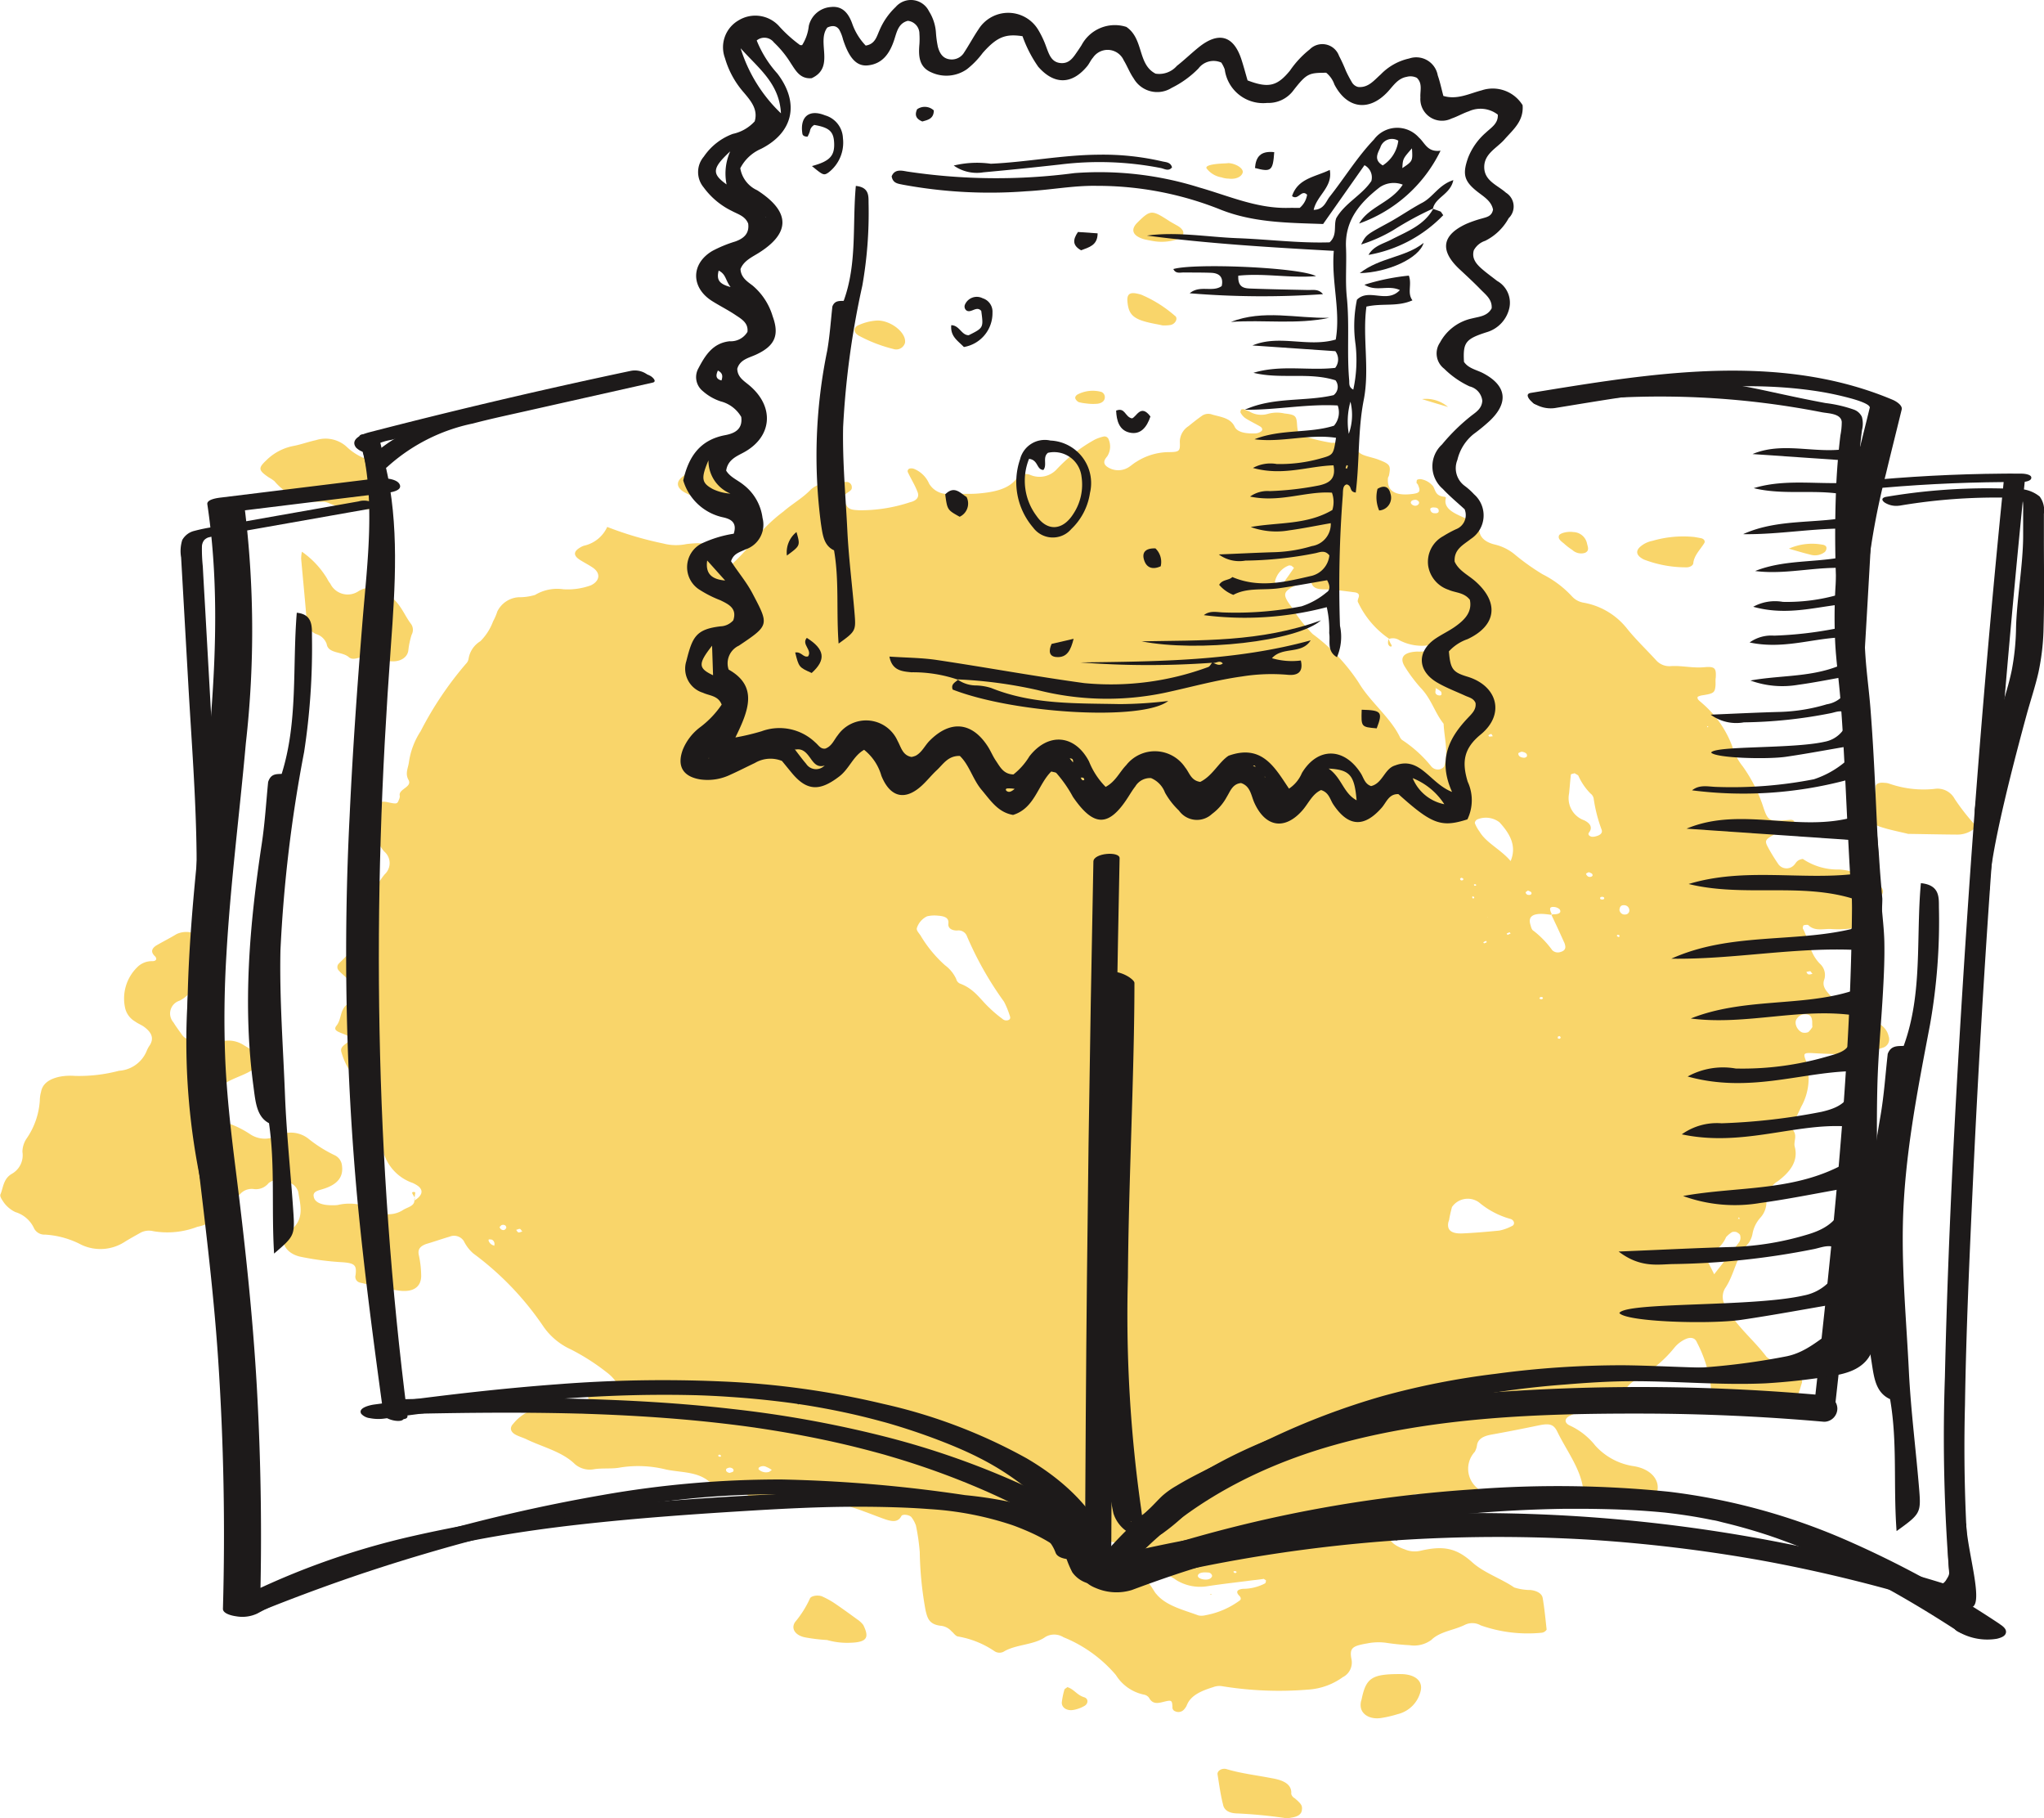 <svg xmlns="http://www.w3.org/2000/svg" xmlns:xlink="http://www.w3.org/1999/xlink" width="179.429" height="159.564" viewBox="0 0 179.429 159.564"><defs><clipPath id="clip-path"><rect id="Rettangolo_421" data-name="Rettangolo 421" width="179.429" height="159.564" fill="none"></rect></clipPath></defs><g id="Raggruppa_119" data-name="Raggruppa 119" clip-path="url(#clip-path)"><path id="Tracciato_218" data-name="Tracciato 218" d="M30.536,118.189c-.079-.267,0-.518.4-.57.345-.052.69-.047,1.2-.087-.468-.436-1.177-.627-1.355-1.075-.168-.5-.717-.8-1.052-1.2a.433.433,0,0,1,0-.585c.167-.168.327-.319.5-.5a7.15,7.15,0,0,0,1.941-3.447,7.234,7.234,0,0,1,1.6-3.9,1.331,1.331,0,0,0-.057-2.014,7.268,7.268,0,0,1-1.151-2.056.962.962,0,0,1,.3-1.423,1.318,1.318,0,0,0,.455-.654c.11-.261.3-.243.622-.2.936.206.929.186,1.093-.233a.644.644,0,0,0,.063-.309c-.157-.6,1.125-.753.764-1.4-.309-.544-.042-1.02.032-1.512a6.683,6.683,0,0,1,1.03-2.751A30.362,30.362,0,0,1,40.9,88.351a.809.809,0,0,0,.23-.413,2.193,2.193,0,0,1,1.038-1.569,4.853,4.853,0,0,0,1.117-1.745,5.142,5.142,0,0,0,.372-.866,2.232,2.232,0,0,1,1.883-1.25,4.883,4.883,0,0,0,1.428-.2,3.756,3.756,0,0,1,2.474-.5,5.94,5.94,0,0,0,2.437-.348c.769-.374.887-1.059.141-1.561-.387-.262-.806-.463-1.177-.712-.539-.372-.471-.719.089-1.046a1.608,1.608,0,0,1,.319-.152,2.934,2.934,0,0,0,2.053-1.65,30.427,30.427,0,0,0,4.9,1.449,4.463,4.463,0,0,0,2.071.052c1.758-.2,2.14-.034,2.979,1.185.084.133.2.256.322.413a.514.514,0,0,0,.822.034,18.008,18.008,0,0,0,1.812-1.988,14,14,0,0,1,2.574-2.508c.75-.654,1.661-1.162,2.341-1.868.727-.74,2.035-.737,3.249-.716a.463.463,0,0,1,.4.494c.018.238-.259.348-.434.489-.536.34-.227.748,0,1.135.223.343.686.343,1.1.366a13.738,13.738,0,0,0,4.434-.7c.63-.146.866-.492.646-.965-.212-.559-.552-1.09-.811-1.645a.239.239,0,0,1,.186-.358.676.676,0,0,1,.411.065,2.437,2.437,0,0,1,1.255,1.268,1.866,1.866,0,0,0,1.836.89c.861-.023,1.68.045,2.524-.029,1.336-.12,2.629-.377,3.319-1.313a1.026,1.026,0,0,1,1.24-.3,2.055,2.055,0,0,0,2.3-.528,13.445,13.445,0,0,1,3.337-2.593,3.737,3.737,0,0,1,.732-.256.384.384,0,0,1,.468.236,1.589,1.589,0,0,1-.123,1.5c-.28.319-.424.654.068.958a1.712,1.712,0,0,0,1.755.029c.264-.157.476-.363.73-.508a5.353,5.353,0,0,1,2.788-.853c1.025,0,1.072-.089,1.033-.913a1.649,1.649,0,0,1,.761-1.365c.361-.293.735-.594,1.133-.874a.982.982,0,0,1,.949-.146c.785.23,1.616.29,1.977,1.081.267.536,1.138.6,1.839.572a.9.9,0,0,0,.518-.209c.128-.131.028-.325-.155-.414-.4-.23-.832-.44-1.219-.68a1.347,1.347,0,0,1-.466-.51c-.05-.068.016-.186.039-.277a.606.606,0,0,1,.2-.034,4.21,4.21,0,0,1,.557.219,2.032,2.032,0,0,0,1.6.191,2.961,2.961,0,0,1,1.454-.034c.931.107,1.048.2,1.1.9.07.939.1,1,1.19,1.269a16.207,16.207,0,0,0,1.851.408,3.422,3.422,0,0,1,2.4.824c.3.332,1.125.422,1.705.649,1.015.39,1.1.51.936,1.348-.01.115-.1.2-.1.3-.081,1.093.615,1.548,2.1,1.373.706-.081.8-.223.523-.84a1.433,1.433,0,0,0-.12-.146c.029-.089,0-.217.068-.267a.6.6,0,0,1,.4-.037,1.748,1.748,0,0,1,.994.607c.222.377.2.845.978.921.058-.015.157.071.15.089-.27.916.688,1.35,1.514,1.711.753.35,1.274.69,1.439,1.324.136.6.7.926,1.41,1.088a4.283,4.283,0,0,1,1.763.925,20.177,20.177,0,0,0,2.352,1.664,9.04,9.04,0,0,1,2.589,1.946,1.772,1.772,0,0,0,1.015.549,6.241,6.241,0,0,1,3.778,2.229c.753.952,1.713,1.867,2.568,2.8a1.559,1.559,0,0,0,1.243.544c.973-.079,1.938.183,2.963.094.984-.091,1.1.068,1.049.926-.044.251.008.536-.032.785-.06.539-.2.609-1.221.764a1.245,1.245,0,0,0-.33.118c-.086.236.2.374.361.539a9.2,9.2,0,0,1,2.668,3.8,5.161,5.161,0,0,0,.929,1.773,13.128,13.128,0,0,1,1.839,3.69c.4,1.138.518,1.153,2.255,1,.24-.031.413.034.426.2a.254.254,0,0,1-.154.251,5.74,5.74,0,0,0-1.638.848c-.793.445-.821.544-.492,1.151a16.881,16.881,0,0,0,.892,1.447.889.889,0,0,0,1.357.083c.2-.186.235-.476.785-.552a5.453,5.453,0,0,0,3.2.926,6.131,6.131,0,0,1,3.526,1.439.534.534,0,0,1,.146.863.96.96,0,0,1-.238.235c-.559.351-.588.7-.128,1.219.484.508.337.774-.308.973a9.427,9.427,0,0,1-3.654.5c-.69-.06-1.467.243-2.064-.348-.047-.052-.308-.015-.419.021a.49.49,0,0,0-.063.277c.565,1.018.56,2.14,1.512,3.1a1.332,1.332,0,0,1,.385,1.339c-.288.738.3,1.156.745,1.7a4.942,4.942,0,0,0,2.937,1.772c.986.24,1.766.7,1.954,1.538a.776.776,0,0,1-.585,1.033,9.423,9.423,0,0,1-2.78.563c-1-.005-1.975-.042-2.959-.089-1.114-.076-1.208-.052-.952.6a5.1,5.1,0,0,1-.405,4.1c-.212.479-.46.958-.677,1.431-.065.2-.146.436-.047.589.429.53.034,1.02.168,1.485.335,1.282-.455,2.239-1.478,3.008a2.091,2.091,0,0,0-1.013,1.737,2.027,2.027,0,0,1-.517,1.459,2.871,2.871,0,0,0-.7,1.407,2.031,2.031,0,0,1-.376.874c-1.1,1.177-1.18,2.673-2.033,3.928a1.461,1.461,0,0,0,.1,1.648c.8,1.606,2.422,2.877,3.542,4.378a3.593,3.593,0,0,0,.821.5,10.841,10.841,0,0,1,1.149.745c.421.329,1.32.534,1.116,1.072-.24.722-.314,1.543-1.428,1.893-.811.27-1.585.6-2.4.863a2.133,2.133,0,0,1-.819.058c-2.733-.367-3.209-.7-3.361-2.773a11.681,11.681,0,0,0-1.2-3.649c-.159-.4-.559-.478-1-.272a2.762,2.762,0,0,0-.973.751,10.427,10.427,0,0,1-2.574,2.3c-.57.424-1.318.7-1.658,1.3-.115.24-.612.372-.936.533-1.316.618-2.689,1.219-3.991,1.836-.518.243-.518.638,0,.871a6.09,6.09,0,0,1,2.21,1.744,5.632,5.632,0,0,0,3.414,1.818c1.415.238,2.212,1.13,2.056,2.1-.162,1.013-.654,1.334-2.066,1.237a26.269,26.269,0,0,1-2.736-.327c-1.224-.193-1.6-.442-1.784-1.355-.324-1.634-1.433-3.1-2.187-4.637-.335-.714-.7-.8-1.666-.6-1.386.291-2.8.567-4.216.821-.662.131-1.1.382-1.19.9a1.6,1.6,0,0,1-.2.6,2.194,2.194,0,0,0,.217,3.175c.243.225.071.5-.191.7a2.6,2.6,0,0,1-2.27.44c-.831-.188-1.64-.4-2.474-.581-.384-.089-.753-.005-.853.282-.35.894-1.266,1.527-1.878,2.3l.034.008c-.157.034-.308.076-.453.113.126.071.273.162.413.235l-.045,0c-.3.879.172,1.475,1.35,1.883a2.218,2.218,0,0,0,1.384.126c2.014-.471,3.149-.243,4.533,1,1.023.931,2.55,1.433,3.7,2.221a4.6,4.6,0,0,0,1.431.222c.576.068,1,.314,1.067.706.157.925.245,1.839.345,2.773a.6.6,0,0,1-.434.272,12.417,12.417,0,0,1-5.356-.649,1.481,1.481,0,0,0-1.368-.053c-.965.486-2.207.586-2.958,1.329a2.552,2.552,0,0,1-1.912.466,20.712,20.712,0,0,1-2.079-.214,5.039,5.039,0,0,0-1.658.06c-1.276.223-1.548.393-1.373,1.347a1.44,1.44,0,0,1-.761,1.616,5.807,5.807,0,0,1-3.032,1.088,31.085,31.085,0,0,1-7.557-.3,1.511,1.511,0,0,0-.789.086c-1.036.319-1.978.727-2.307,1.585a1.37,1.37,0,0,1-.272.4.65.65,0,0,1-.732.139.362.362,0,0,1-.259-.4c-.029-.575-.084-.6-.685-.46-.545.141-1.044.28-1.368-.33a.714.714,0,0,0-.466-.282,3.811,3.811,0,0,1-2.448-1.721,11.9,11.9,0,0,0-4.6-3.314,1.537,1.537,0,0,0-1.58-.029c-1,.727-2.61.644-3.673,1.3a.789.789,0,0,1-.8-.045,8.146,8.146,0,0,0-3.167-1.284c-.254-.023-.395-.293-.6-.455a1.462,1.462,0,0,0-.86-.482c-1.146-.1-1.264-.714-1.425-1.365a30.986,30.986,0,0,1-.51-5.117,18.268,18.268,0,0,0-.335-2.322,2.53,2.53,0,0,0-.385-.719c-.152-.223-.787-.319-.892-.118-.277.541-.761.5-1.344.314-.657-.225-1.308-.492-1.93-.714a17.052,17.052,0,0,0-3.055-.845,1.684,1.684,0,0,0-.824-.063c-1.7.528-3.445-.267-5.161-.2a1.941,1.941,0,0,1-1.193-.332,3.906,3.906,0,0,0-2.417-.942,2.218,2.218,0,0,1-1-.288c-1.051-.847-2.474-.743-3.75-1.015a10.065,10.065,0,0,0-3.981-.178c-.719.146-1.554.042-2.286.149a2.015,2.015,0,0,1-1.715-.436c-1.115-1.1-2.817-1.491-4.253-2.184-.306-.149-.638-.235-.952-.4-.455-.245-.552-.617-.212-.962a3.887,3.887,0,0,1,3.115-1.454,19.776,19.776,0,0,0,2.683-.288c.869-.133,1.023-.413.482-1.106-.356-.484-.2-.625.555-.63a1.648,1.648,0,0,1,1.156.308,2.282,2.282,0,0,0,.463.335.98.98,0,0,0,.6.044.343.343,0,0,0,.2-.515,3.666,3.666,0,0,0-1.062-1.218,19.111,19.111,0,0,0-3.128-2,5.9,5.9,0,0,1-2.427-2.027,26.15,26.15,0,0,0-6.136-6.392,3.439,3.439,0,0,1-.837-1.088,1.017,1.017,0,0,0-1.25-.39c-.686.2-1.353.437-2.051.641-.578.209-.764.507-.644,1.007a8.784,8.784,0,0,1,.2,1.854c-.042.978-.774,1.415-2.045,1.219-1.122-.162-2.213-.434-3.33-.69a.521.521,0,0,1-.387-.651c.113-.871-.065-1.052-1.133-1.135a24.987,24.987,0,0,1-3.777-.5c-1.339-.335-1.873-1.517-.91-2.21,1.394-1.01.984-2.242.79-3.46a1.242,1.242,0,0,0-.7-.792,1.606,1.606,0,0,0-1.9.013,1.423,1.423,0,0,1-1.326.523,1.344,1.344,0,0,0-1.2.476,8.347,8.347,0,0,0-1.3,1.342,4.067,4.067,0,0,1-2.435,1.5,7.339,7.339,0,0,1-3.868.382,1.573,1.573,0,0,0-1.177.17c-.419.235-.874.486-1.282.737a3.925,3.925,0,0,1-3.845.288,7.808,7.808,0,0,0-3.2-.894,1.018,1.018,0,0,1-.955-.544,2.636,2.636,0,0,0-1.642-1.433,2.65,2.65,0,0,1-1.1-.968c-.133-.2-.292-.45-.2-.612.243-.614.254-1.355.994-1.781a1.87,1.87,0,0,0,.923-1.928,2.132,2.132,0,0,1,.35-1.14,6.6,6.6,0,0,0,1.177-3.363,2.939,2.939,0,0,1,.11-.764c.131-.748.784-1.158,1.689-1.336a5.176,5.176,0,0,1,1.266-.06,13.71,13.71,0,0,0,3.886-.45,2.816,2.816,0,0,0,2.406-1.682,2.555,2.555,0,0,1,.293-.554c.418-.654.128-1.19-.586-1.682-.225-.141-.476-.24-.709-.413a1.835,1.835,0,0,1-.881-1.245,3.837,3.837,0,0,1,1.041-3.473,1.8,1.8,0,0,1,1.363-.57c.369,0,.437-.23.212-.45-.395-.379-.24-.69.152-.936.589-.34,1.211-.654,1.768-.993a2.034,2.034,0,0,1,1.2-.152c1.135.105,1.465.33,1.324,1.085a3.212,3.212,0,0,0-.01,2.158.43.43,0,0,1-.069.439c-.837.73-1.061,1.766-2.2,2.323a1.176,1.176,0,0,0-.523,1.9c.233.387.518.758.785,1.14a1.053,1.053,0,0,0,.9.392,19.631,19.631,0,0,0,2.725.1,2.467,2.467,0,0,1,1.789.382c.837.505,1.71.991,2.573,1.476a1.328,1.328,0,0,1,.585.659c.115.2-.078.44-.387.424a1.137,1.137,0,0,0-.209-.013c-.709-.008-1.428-.641-2-.285-.934.541-2.2.79-2.864,1.634a12.555,12.555,0,0,1-1.48,1.41c-.293.308-.1.743.324.947a2.189,2.189,0,0,0,.387.183,8.577,8.577,0,0,1,3.6,1.36,2.315,2.315,0,0,0,2.181.219c.155-.083.374-.128.57-.214a2.5,2.5,0,0,1,2.328.361,11.714,11.714,0,0,0,2.307,1.465,1.127,1.127,0,0,1,.682.957c.123.944-.366,1.616-1.621,2.011-.455.144-.984.223-.855.709.083.458.646.711,1.467.727a4.047,4.047,0,0,0,.62-.016,4.559,4.559,0,0,1,3.377.518,2.3,2.3,0,0,0,2.346-.068c.374-.254,1.026-.34,1.017-.848h.008c.688-.429.8-.871.35-1.245a2.618,2.618,0,0,0-.5-.293,4.043,4.043,0,0,1-2.556-2.641c-.382-1.219-.9-2.443-1.245-3.646a13.235,13.235,0,0,0-1.737-3.573,6.11,6.11,0,0,1-.732-1.645c-.073-.285.052-.447.324-.662.672-.518.672-.607-.272-.965-.434-.175-.771-.306-.471-.68.476-.6.256-1.43,1.035-1.938a.717.717,0,0,0-.068.282c.01.092.11.162.126.246a1.026,1.026,0,0,1-.042-.238.962.962,0,0,0-.039-.275m100.022-7.6-.04-.026c.005.026.082-.023.04.026m-4.52-20.119a2.533,2.533,0,0,0-.056.408c.029.165.186.267.416.262.042-.01.131-.058.12-.084a.35.35,0,0,0-.052-.267,2.728,2.728,0,0,0-.455-.293l-.047-.021ZM43.363,139.456a.423.423,0,0,0-.128-.536c-.063-.063-.232-.047-.329-.058-.01.06-.032.11-.008.133a.638.638,0,0,0,.513.416Zm92.8-29.121a3.269,3.269,0,0,0,.447-.014c.285-.039.463-.172.3-.426a.84.84,0,0,0-.528-.207c-.392-.018-.327.209-.259.413a2.836,2.836,0,0,0,.139.3,6.654,6.654,0,0,0-.853-.1c-.926-.026-1.263.282-1.065.947.06.181.091.445.3.554a8.349,8.349,0,0,1,1.616,1.68.7.7,0,0,0,.748.152c.272-.073.418-.236.4-.471a1.142,1.142,0,0,0-.136-.439c-.356-.8-.722-1.585-1.109-2.388M125.581,86.7a4.249,4.249,0,0,1-2.744-.421,1.021,1.021,0,0,0-.936-.1l.026-.037a7.988,7.988,0,0,1-2.7-3.165c-.091-.125-.01-.3.039-.455.084-.241-.013-.4-.356-.445-.7-.091-1.4-.183-2.087-.241-.745-.054-1.624.126-1.731-.756a.555.555,0,0,0-.353-.107,3.99,3.99,0,0,0-.529.24c-1.538.782-1.8.879-.8,2.194a12.411,12.411,0,0,0,1.818,2.328,16.585,16.585,0,0,1,4.059,4.292c.978,1.647,2.754,3.023,3.585,4.724a.783.783,0,0,0,.2.277,11.2,11.2,0,0,1,2.6,2.362.76.76,0,0,0,.75.212c.155-.055.361-.183.372-.314.366-1.208-.016-2.453-.068-3.675-.8-1.007-1.062-2.168-2.022-3.159a13.492,13.492,0,0,1-1.368-1.826c-.516-.813-.152-1.292,1.046-1.35a6.117,6.117,0,0,0,1.24-.086c.324-.094.238-.3-.081-.455Zm-43.2,23.76a2.873,2.873,0,0,0-1,.05,1.738,1.738,0,0,0-.886,1c-.091.24.183.466.332.717A11.088,11.088,0,0,0,82.95,114.8a3.158,3.158,0,0,1,.991,1.214.591.591,0,0,0,.306.392c1.277.46,1.789,1.381,2.59,2.124a10.71,10.71,0,0,0,1.143.968.515.515,0,0,0,.552.115c.209-.1.152-.267.091-.434A7.344,7.344,0,0,0,88.133,118a29.677,29.677,0,0,1-3.285-5.822.787.787,0,0,0-.821-.421c-.479.008-.824-.207-.777-.6.06-.479-.256-.646-.866-.7m28.565,58.2c-.337.05-.651.089-1.007.126-1.308.173-2.618.314-3.9.51a4,4,0,0,1-2.812-.546c-.806-.618-2.072-.7-2.742-1.476a.782.782,0,0,0-.952,0,.471.471,0,0,0-.105.706,3.61,3.61,0,0,0,.738.591c.643.361.643.361,1.227,1.287.047.047.063.094.107.128.853,1.038,2.365,1.386,3.708,1.886a1.44,1.44,0,0,0,.618-.023,7.225,7.225,0,0,0,2.951-1.258c.183-.1.172-.272.032-.426-.356-.343-.243-.576.3-.631a4.191,4.191,0,0,0,1.92-.468c.089-.045.089-.178.1-.269-.005-.027-.084-.055-.181-.131M127.2,137.2c.031-.118-.016.019-.063.175-.12.644.225.989,1.172.968,1.107-.047,2.218-.146,3.3-.251a4.082,4.082,0,0,0,1.085-.385c.324-.115.259-.521-.089-.635a7.3,7.3,0,0,1-2.765-1.449,1.681,1.681,0,0,0-2.38.4,11.68,11.68,0,0,0-.261,1.179m11.027-39.249c-.12.044-.329.065-.329.123-.063.559-.1,1.1-.162,1.679a2.053,2.053,0,0,0,1.323,2.328c.547.256.775.654.418,1.088-.094.146.01.3.246.356a.972.972,0,0,0,.4-.047c.356-.092.583-.288.471-.581a13.17,13.17,0,0,1-.7-2.754.729.729,0,0,0-.28-.416,5.272,5.272,0,0,1-1.061-1.561c-.066-.087-.233-.139-.322-.214m-5.623,7.71c.557-1.318-.053-2.4-.978-3.405a1.967,1.967,0,0,0-1.917-.264c-.139.047-.28.248-.238.356a3.147,3.147,0,0,0,.4.717c.583,1,1.9,1.59,2.738,2.6M96.922,165.332h0c-.5-.052-.984-.1-1.467-.152a2.536,2.536,0,0,0-.418-.013c-.191.034-.468.06-.427.259-.023.118.089.288.189.408.345.34.936.455,1.263.853a1.814,1.814,0,0,0,2.053.217c.429-.207,1.1-.393,1-.871-.118-.513-.826-.513-1.36-.591-.272-.047-.536-.06-.832-.11m53.556-23.409c.853-1.1,1.53-1.925,2.178-2.8a.7.7,0,0,0,.108-.572c0-.128-.183-.257-.34-.332a.73.73,0,0,0-.369,0,2.305,2.305,0,0,0-.536.45,2.648,2.648,0,0,1-1.588,1.467.252.252,0,0,0-.172.384c.2.374.39.748.719,1.408m8.618-21.7c-.018-.219-.013-.368-.018-.533-.037-.246-.076-.539-.513-.583a.853.853,0,0,0-.808.353c-.306.343-.05,1.01.429,1.235a.828.828,0,0,0,.552-.027,2.2,2.2,0,0,0,.359-.445M113.358,79.736c-.1,0-.152-.032-.212-.016a1.951,1.951,0,0,0-1.232,1.446c-.008.045.157.175.251.2.133.036.35.055.418-.008.335-.466.668-.931,1-1.418.013-.032-.165-.136-.228-.209M106.406,168.4a.362.362,0,0,0-.382-.3c-.345-.036-.732-.008-.853.209-.1.22.214.361.5.4.366.047.654-.037.738-.312m-38.661-9.3a2.268,2.268,0,0,0-.46-.256.6.6,0,0,0-.68.06.233.233,0,0,0-.016.144.938.938,0,0,0,.861.24c.094-.01.188-.112.3-.188m75.276-49.089a.452.452,0,0,0-.463-.471c-.324-.021-.387.214-.405.413a.461.461,0,0,0,.539.4.359.359,0,0,0,.33-.346M64.047,159.361c.086-.04.258-.066.308-.123.113-.157-.019-.306-.267-.346a.6.6,0,0,0-.327.11c-.081.178.032.3.286.359M124.3,73.955c-.251,0-.434.073-.453.23-.023.078.1.215.209.251a.37.37,0,0,0,.484-.118c.089-.149-.008-.285-.24-.363m1.255.826a.354.354,0,0,0,.366.353c.256.029.4-.06.372-.232,0-.173-.152-.262-.361-.267-.209-.032-.39.042-.377.146M45.306,138.026c.073.081.113.2.209.225s.209-.055.342-.078c-.107-.089-.133-.215-.222-.23s-.209.06-.33.084m88.265-41.964c-.105.042-.262.087-.286.146-.013.22.165.366.5.387.076.005.262-.07.256-.152.037-.219-.162-.34-.476-.381m.559,12.178c-.042.071-.2.1-.193.189-.005.047.1.191.183.194.238.047.382-.047.311-.209-.029-.068-.183-.11-.3-.173m5.354-1.606c-.087.037-.238.094-.251.152a.439.439,0,0,0,.2.24c.2.086.455-.045.356-.2-.026-.094-.186-.131-.306-.194m-95.62,31.128a.34.34,0,0,0,.395.28.358.358,0,0,0,.194-.2c0-.151-.12-.287-.35-.249-.1,0-.162.128-.238.173M63.04,157.849c.026.034.05.086.12.086.118.021.186-.047.084-.141-.011-.026-.091-.041-.131-.031s-.057.065-.073.087m65.4-50.658c-.049-.013-.1-.068-.168-.058-.041.019-.109.076-.1.1.021.126.131.163.267.087a.2.2,0,0,0,0-.131m.882,1.556c-.016.026-.105.058-.094.082a.266.266,0,0,0,.091.128c.034-.027.12-.047.094-.076,0-.045-.047-.087-.091-.134m1.2,4.039c-.021-.034-.036-.073-.063-.12a1.29,1.29,0,0,0-.251.126c0,.01.052.073.06.091a1.142,1.142,0,0,0,.254-.1m4.873,4.816a1.551,1.551,0,0,0-.159-.005c-.152.1-.113.167.063.2a.241.241,0,0,0,.146-.071c.011-.032-.031-.078-.05-.122m5.223-8.8c-.015,0-.123.021-.131.047-.055.1-.01.193.172.188a.216.216,0,0,0,.152-.053c.047-.1-.016-.186-.194-.183m4.63,36.053c-.078.021-.2.027-.313.05-.005.013-.011.125.026.133.1.016.212.032.3.055a1.731,1.731,0,0,0-.016-.238m13.672-29.526a1.809,1.809,0,0,0-.348.07c.047.055.084.194.194.209.094.036.23-.026.348-.042-.076-.076-.118-.17-.194-.238m-50.342,52.727c-.058-.034-.1-.073-.141-.073-.152-.005-.209.045-.084.141a.156.156,0,0,0,.146.011.222.222,0,0,1,.078-.078m22.342-73.55a.766.766,0,0,0-.258.12c-.013.005.06.095.065.115a2.564,2.564,0,0,0,.322-.032,1.725,1.725,0,0,0-.128-.2m-1.362,13.2c-.175-.027-.2.01-.123.12a.251.251,0,0,0,.152-.021.194.194,0,0,0-.029-.1m2.974,4.211a.916.916,0,0,0-.262.113c-.023,0,.037.06.073.113.1-.042.172-.078.272-.123,0,0-.063-.073-.084-.1m4.379,9.1c-.042.021-.113.021-.146.058-.005.031-.016.11-.021.125.126.082.23.073.262-.058,0-.036-.047-.083-.094-.125m5.051-8.872c-.014.047-.027.1-.008.1.126.115.2.1.22-.005-.005-.042-.021-.094-.068-.094a.267.267,0,0,0-.144,0m8.011-18.3-.123-.031.045.115Zm-28.452,69.077-.073-.115-.078.076Zm7.858-67.806c.031-.11-.032-.157-.191-.084-.029,0,0,.1.018.094a.393.393,0,0,0,.173-.01m23.346,41.943-.068-.136-.091.126Z" transform="translate(0 -30.095)" fill="#f9d56a" fill-rule="evenodd"></path><path id="Tracciato_219" data-name="Tracciato 219" d="M48.645,88.992a7.755,7.755,0,0,1,2.213,2.359,2.4,2.4,0,0,0,.28.442,1.7,1.7,0,0,0,2.5.649,2.158,2.158,0,0,1,2.726.434c.989.722,1.255,1.671,1.875,2.474a.894.894,0,0,1,.041.926,6.973,6.973,0,0,0-.287,1.337c-.076.863-1.175,1.279-2.27.8a2.838,2.838,0,0,0-1.813-.173c-.387.079-.837.288-1.151,0-.581-.5-1.81-.293-1.935-1.14a1.392,1.392,0,0,0-.9-.871,1.334,1.334,0,0,1-.858-1.2c-.146-1.818-.324-3.612-.486-5.417a3.087,3.087,0,0,1,.068-.62" transform="translate(-22.144 -40.574)" fill="#f9d56a" fill-rule="evenodd"></path><path id="Tracciato_220" data-name="Tracciato 220" d="M50.025,76.81a4.364,4.364,0,0,1-1.959-.369,1.5,1.5,0,0,0-.62-.144A5.048,5.048,0,0,1,43.253,74.5a3.288,3.288,0,0,0-.482-.322c-.949-.64-.96-.826-.235-1.511A4.612,4.612,0,0,1,44.958,71.4c.68-.136,1.282-.364,1.928-.5a2.76,2.76,0,0,1,2.686.563,4.989,4.989,0,0,0,1.784,1.106c1.109.5,1.713,1.177,1.381,2.124a2.083,2.083,0,0,0,.005,1.347c.159.513-.089.722-.774.869a4.844,4.844,0,0,1-1.943-.089" transform="translate(-19.159 -32.27)" fill="#f9d56a" fill-rule="evenodd"></path><path id="Tracciato_221" data-name="Tracciato 221" d="M305.048,130.737c-.889-.214-1.647-.361-2.38-.6-.832-.267-1.109-.653-.921-1.271a7.287,7.287,0,0,0,.455-2.265c-.011-.277.366-.4.769-.34a1.256,1.256,0,0,1,.424.071,9.173,9.173,0,0,0,3.965.46,1.706,1.706,0,0,1,1.779.881,18.949,18.949,0,0,0,1.721,2.213c.141.2.036.4-.188.528a2.334,2.334,0,0,1-1.308.387c-1.491-.01-2.971-.044-4.316-.063" transform="translate(-137.548 -57.557)" fill="#f9d56a" fill-rule="evenodd"></path><path id="Tracciato_222" data-name="Tracciato 222" d="M203.844,288.9c-.021.421-.4.618-.921.693a1.633,1.633,0,0,1-.612.029,42.061,42.061,0,0,0-4.232-.4c-.656-.031-1.075-.3-1.158-.784-.223-.863-.337-1.758-.479-2.626-.055-.33.392-.6.806-.471,1.271.379,2.618.533,3.928.789.91.152,1.811.466,1.732,1.381a.607.607,0,0,0,.3.376c.618.523.677.672.638,1.015" transform="translate(-89.56 -130.078)" fill="#f9d56a" fill-rule="evenodd"></path><path id="Tracciato_223" data-name="Tracciato 223" d="M130.952,261.271a15.6,15.6,0,0,1-1.912-.231c-.881-.175-1.272-.787-.873-1.357a8.979,8.979,0,0,0,1.286-2.035c.084-.262.727-.356,1.086-.2a7.812,7.812,0,0,1,1.033.563c.717.484,1.384.97,2.045,1.452a2.168,2.168,0,0,1,.531.494c.5,1.031.416,1.507-1.127,1.554a6.4,6.4,0,0,1-2.069-.243" transform="translate(-58.363 -117.343)" fill="#f9d56a" fill-rule="evenodd"></path><path id="Tracciato_224" data-name="Tracciato 224" d="M219.572,272.391a1.378,1.378,0,0,0,.052-.193c.392-1.844.9-2.184,3.468-2.166,1.182.016,1.9.575,1.715,1.439a2.728,2.728,0,0,1-2.045,2.082,9.94,9.94,0,0,1-1.386.325c-.994.172-1.82-.293-1.847-1.072a1.423,1.423,0,0,1,.042-.413" transform="translate(-100.088 -123.113)" fill="#f9d56a" fill-rule="evenodd"></path><path id="Tracciato_225" data-name="Tracciato 225" d="M111.941,72.892c.4.366.162.905.643,1.25.432.308.842.6,1.23.918.976.793,1.145,1.677.5,2.383a1.135,1.135,0,0,1-1.219.348,4.024,4.024,0,0,1-1.015-.285c-.6-.379-1.292-.649-1.957-.978-.876-.427-.993-1-.277-1.507A9.172,9.172,0,0,0,111.27,73.4c.17-.193.178-.51.672-.507" transform="translate(-49.869 -33.233)" fill="#f9d56a" fill-rule="evenodd"></path><path id="Tracciato_226" data-name="Tracciato 226" d="M269.143,86.574c.1.023.392.063.662.123.248.078.313.259.248.4-.361.594-.918,1.1-.978,1.8-.036.2-.322.356-.618.345a10.3,10.3,0,0,1-3.719-.686c-.659-.33-.785-.748-.259-1.171a2.3,2.3,0,0,1,1.012-.468,9.662,9.662,0,0,1,3.651-.34" transform="translate(-120.434 -39.453)" fill="#f9d56a" fill-rule="evenodd"></path><path id="Tracciato_227" data-name="Tracciato 227" d="M184.48,36.777c-.087-.016-.359-.068-.641-.128-1.028-.288-1.25-.824-.664-1.436,1.2-1.193,1.295-1.171,2.872-.152.243.146.478.277.7.4.688.413.662.884-.047,1.185a4.362,4.362,0,0,1-2.22.128" transform="translate(-83.369 -15.641)" fill="#f9d56a" fill-rule="evenodd"></path><path id="Tracciato_228" data-name="Tracciato 228" d="M184.987,50.117c-.5-.11-.879-.168-1.221-.254-1.384-.326-1.768-.743-1.865-1.823-.079-.822.353-.879,1.219-.618a11.055,11.055,0,0,1,2.929,1.836c.34.209.063.769-.416.829a3.706,3.706,0,0,1-.646.029" transform="translate(-82.929 -21.558)" fill="#f9d56a" fill-rule="evenodd"></path><path id="Tracciato_229" data-name="Tracciato 229" d="M142.3,53.669a.8.8,0,0,1-1.009.534,12.98,12.98,0,0,1-3.034-1.167c-.549-.314-.5-.774.079-.976a4.475,4.475,0,0,1,1.532-.358c1.2-.021,2.587,1.083,2.433,1.967" transform="translate(-62.858 -23.572)" fill="#f9d56a" fill-rule="evenodd"></path><path id="Tracciato_230" data-name="Tracciato 230" d="M252.786,85.807a1.258,1.258,0,0,1,1.18.973c.058.293.259.654-.167.848a1.134,1.134,0,0,1-1.112-.248,5.629,5.629,0,0,1-.748-.576c-.232-.191-.523-.385-.434-.672.053-.22.723-.408,1.282-.324" transform="translate(-114.659 -39.112)" fill="#f9d56a" fill-rule="evenodd"></path><path id="Tracciato_231" data-name="Tracciato 231" d="M196.58,26.305c.674.047,1.292.458,1.256.8-.074.387-.589.649-1.237.565a2.046,2.046,0,0,1-.626-.11,2.074,2.074,0,0,1-1.313-.785c-.131-.222.361-.374,1.363-.431.2-.008.4-.018.557-.036" transform="translate(-88.74 -11.993)" fill="#f9d56a" fill-rule="evenodd"></path><path id="Tracciato_232" data-name="Tracciato 232" d="M171.811,272.137c.6.194.837.693,1.46.884.421.126.377.6,0,.785a2.96,2.96,0,0,1-.916.33c-.6.115-1.1-.22-1.028-.722a6.536,6.536,0,0,1,.223-1.057c.01-.073.152-.12.256-.22" transform="translate(-78.111 -124.074)" fill="#f9d56a" fill-rule="evenodd"></path><path id="Tracciato_233" data-name="Tracciato 233" d="M288.622,88.144a5.022,5.022,0,0,1,2.9-.356c.2.021.4.105.4.293a.459.459,0,0,1-.194.394,1.4,1.4,0,0,1-1.125.22c-.682-.165-1.336-.363-1.987-.552" transform="translate(-131.59 -39.995)" fill="#f9d56a" fill-rule="evenodd"></path><path id="Tracciato_234" data-name="Tracciato 234" d="M174.409,64.152a3.993,3.993,0,0,1-.625-.113.684.684,0,0,1-.249-.227c-.11-.157-.05-.285.11-.421a2.862,2.862,0,0,1,2.142-.243.5.5,0,0,1,.286.371c.047.332-.168.6-.633.662a4.45,4.45,0,0,1-1.03-.029" transform="translate(-79.093 -28.749)" fill="#f9d56a" fill-rule="evenodd"></path><path id="Tracciato_235" data-name="Tracciato 235" d="M231.715,65.045c-.631-.188-1.266-.371-2.281-.69a2.963,2.963,0,0,1,2.281.69" transform="translate(-104.604 -29.33)" fill="#f9d56a" fill-rule="evenodd"></path><path id="Tracciato_236" data-name="Tracciato 236" d="M66.672,193.024c.188-.262-.149-.468-.178-.7-.008-.032.089-.068.12-.058.05-.016.157.026.157.052-.032.225-.069.482-.1.706h0" transform="translate(-30.316 -87.657)" fill="#f9d56a" fill-rule="evenodd"></path><path id="Tracciato_237" data-name="Tracciato 237" d="M224.172,245.784a2.281,2.281,0,0,1-.05.35l.045.005c.013-.131.026-.243.039-.348Z" transform="translate(-102.182 -112.059)" fill="#f9d56a" fill-rule="evenodd"></path><path id="Tracciato_238" data-name="Tracciato 238" d="M224,103.063a2.781,2.781,0,0,0,.189.424c.1.141.107.24-.011.23-.1.005-.2-.138-.223-.23a.717.717,0,0,1,.055-.442c.016-.018-.01.019-.01.019" transform="translate(-102.098 -46.978)" fill="#f9d56a" fill-rule="evenodd"></path><path id="Tracciato_239" data-name="Tracciato 239" d="M195.316,257.192l-.11-.068.141-.005Z" transform="translate(-88.999 -117.227)" fill="#f9d56a" fill-rule="evenodd"></path><path id="Tracciato_240" data-name="Tracciato 240" d="M148.947,2.369c1.535,1.051.96,3.282,2.554,4.094a2.051,2.051,0,0,0,1.868-.68c.669-.523,1.279-1.121,1.943-1.651,1.734-1.385,3.04-1.005,3.721,1.07.206.629.374,1.27.545,1.854,1.83.7,2.6.515,3.724-.862a8.472,8.472,0,0,1,1.73-1.857,1.557,1.557,0,0,1,2.574.564,14.133,14.133,0,0,1,.606,1.322,10.819,10.819,0,0,0,.506.964.865.865,0,0,0,.565.446c.9.087,1.4-.59,1.983-1.1a4.94,4.94,0,0,1,2.5-1.4,1.917,1.917,0,0,1,2.507,1.486c.2.564.32,1.157.493,1.8,1.209.362,2.274-.208,3.355-.489a3.082,3.082,0,0,1,3.6,1.3c.115,1.4-.834,2.146-1.583,3-.662.76-1.777,1.242-1.785,2.417-.009,1.227,1.159,1.594,1.907,2.265a1.422,1.422,0,0,1,.238,2.236,4.763,4.763,0,0,1-2.068,1.989,1.755,1.755,0,0,0-.993.829c-.205.73.235,1.227.755,1.673.414.356.859.674,1.289,1.013a2.192,2.192,0,0,1,1.088,2.323,2.861,2.861,0,0,1-1.986,2.175c-1.892.6-2.1.916-2.008,2.607.4.589,1.107.693,1.689,1,2.05,1.082,2.261,2.577.565,4.182a16.124,16.124,0,0,1-1.408,1.155,4.115,4.115,0,0,0-1.426,2.273,1.925,1.925,0,0,0,.653,2.281,5.842,5.842,0,0,1,.811.731,2.463,2.463,0,0,1-.285,3.92c-.653.522-1.492.9-1.418,1.991.357.789,1.17,1.159,1.8,1.71,2.131,1.869,1.874,3.9-.666,5.091a3.954,3.954,0,0,0-1.639,1.075c.13,1.551.334,1.828,1.626,2.219,2.643.8,3.332,3.3,1.164,5.076C178.5,65.723,178.4,66.933,178.9,68.6a3.864,3.864,0,0,1-.024,3.308c-2.3.734-3.108.433-6.054-2.214-.836-.04-1.054.718-1.47,1.192-1.552,1.764-2.937,1.678-4.249-.289-.291-.437-.374-1.049-1.075-1.261-.773.347-1.106,1.184-1.652,1.8-1.54,1.736-3.233,1.47-4.206-.69-.288-.64-.335-1.454-1.165-1.725-.75.071-.946.721-1.252,1.214a4.553,4.553,0,0,1-1.3,1.5,1.934,1.934,0,0,1-2.9-.3,6.635,6.635,0,0,1-1.225-1.576,2.229,2.229,0,0,0-1.225-1.274,1.507,1.507,0,0,0-1.38.732c-.225.286-.414.6-.61.906-1.709,2.687-3.033,2.685-4.869.005a11.227,11.227,0,0,0-1.45-2.085c-.077-.072-.22-.071-.446-.137-1.178,1.154-1.44,3.22-3.354,3.812-1.324-.223-1.978-1.269-2.76-2.195s-1.071-2.174-1.914-2.983c-1.043-.024-1.462.732-2.022,1.25-.489.454-.9.99-1.4,1.429-1.446,1.276-2.718.919-3.467-.942a4.465,4.465,0,0,0-1.515-2.273c-.96.542-1.3,1.666-2.178,2.336-1.709,1.311-2.837,1.306-4.18-.32-.306-.371-.61-.744-.853-1.04a2.689,2.689,0,0,0-2.381.181c-.714.337-1.415.7-2.136,1.022a4.6,4.6,0,0,1-2.661.418c-1.526-.252-2.056-1.175-1.526-2.609a4.665,4.665,0,0,1,1.543-1.987,8.3,8.3,0,0,0,1.869-1.968c-.307-.8-1.072-.769-1.64-1.04a2.207,2.207,0,0,1-1.463-2.775c.53-2.114.833-2.8,3.008-3.055a1.566,1.566,0,0,0,1.115-.53c.353-1.06-.426-1.409-1.133-1.758a10.008,10.008,0,0,1-1.936-.993,2.338,2.338,0,0,1,.232-3.96,10.362,10.362,0,0,1,2.875-.888c.351-1.079-.388-1.322-1.01-1.453a4.672,4.672,0,0,1-3.422-3.223c.46-2.05,1.442-3.553,3.682-3.973.771-.145,1.56-.477,1.409-1.6a2.918,2.918,0,0,0-1.8-1.363,4.458,4.458,0,0,1-1.569-.9,1.573,1.573,0,0,1-.4-1.984c.6-1.139,1.261-2.233,2.751-2.394a1.7,1.7,0,0,0,1.564-.821c.094-.8-.54-1.139-1.078-1.5-.655-.437-1.366-.79-2.033-1.212-1.859-1.177-1.863-3.268.021-4.388a11.162,11.162,0,0,1,2.016-.832c.773-.274,1.254-.716,1.137-1.577-.271-.666-.9-.815-1.423-1.1a6.709,6.709,0,0,1-2.491-2.081,2.087,2.087,0,0,1,.022-2.694,5.29,5.29,0,0,1,2.541-1.992,3.627,3.627,0,0,0,1.922-1.1c.317-1.048-.347-1.814-.962-2.542a7.878,7.878,0,0,1-1.646-3.01,2.724,2.724,0,0,1,1.2-3.316,2.817,2.817,0,0,1,3.505.464,11.925,11.925,0,0,0,1.874,1.7c.044.027.114.011.192.016a3.908,3.908,0,0,0,.587-1.684A2.145,2.145,0,0,1,123.005.615c1-.108,1.526.534,1.853,1.416A5.318,5.318,0,0,0,126.057,4c.809-.128.952-.758,1.192-1.3A6.085,6.085,0,0,1,128.686.615a1.766,1.766,0,0,1,2.926.374,4.016,4.016,0,0,1,.611,1.884,8.774,8.774,0,0,0,.174,1.254c.151.541.425,1.021,1.078,1.085a1.269,1.269,0,0,0,1.234-.625c.433-.659.807-1.359,1.248-2.011a3.072,3.072,0,0,1,5.271.088,8.19,8.19,0,0,1,.687,1.484c.243.635.448,1.317,1.256,1.387s1.147-.568,1.532-1.114c.1-.149.2-.3.3-.456a3.31,3.31,0,0,1,3.944-1.6m13.406,68.044.08.044-.115-.006Zm-50.078-3.926,0,.091.032-.048-.108-.034ZM161.1,68.216l.045-.047-.06.014-.351-.5-.374-.335c-.1-.041-.126-.248-.3-.116l.337.085c.12.113.241.225.361.341.116.19.233.38.343.564M117.3,19.065l-.036-.043,0,.03c.143.038.156.083.04.135a.756.756,0,0,1,0-.122M144.713,67.4l-.454-.408c-.021-.174.094-.427-.295-.439.132.164.233.288.336.413l.454.405q.078.431.155.862c.1.088.1.328.331.215-.011-.252-.184-.206-.337-.2q-.093-.426-.189-.854m-31.292-34,.064.085-.1-.052c.106-.335.181-.662-.306-.908-.194.439-.2.746.341.874m9,33.8c-.669.194-.958-.295-1.268-.721-.328-.449-.677-.828-1.307-.678l.057-.088-.069.06c.33.423.646.86.995,1.267a1.038,1.038,0,0,0,1.567.2l.054-.024Zm-8.525-50.969.007.089-.045-.062a4.76,4.76,0,0,1,.306-2.97c-1.632,1.515-1.627,1.982-.268,2.942m.288,27.1.051.028-.075-.041a3.13,3.13,0,0,1-1.908-2.909c-.687,1.608-.587,1.989.381,2.519a4.162,4.162,0,0,0,1.55.4m64.46,1.384c-.606-.559-1.311-1.138-1.929-1.8a2.6,2.6,0,0,1-.072-3.891,17.059,17.059,0,0,1,2.6-2.545c.433-.327.905-.637.941-1.3a1.458,1.458,0,0,0-1.115-1.257,7.9,7.9,0,0,1-2.232-1.553,1.689,1.689,0,0,1-.368-2.295,4.19,4.19,0,0,1,2.824-2.119c.635-.161,1.34-.194,1.712-.886.06-.777-.518-1.192-.972-1.658-.591-.607-1.215-1.184-1.837-1.763-1.769-1.646-1.57-3.006.608-4a10.469,10.469,0,0,1,1.377-.47c.41-.121.842-.192.945-.775-.147-.743-.792-1.117-1.361-1.561-1.19-.931-1.338-1.548-.827-2.991a5.641,5.641,0,0,1,1.558-2.2c.465-.442,1.1-.8,1.048-1.58a2.48,2.48,0,0,0-2.553-.289c-.516.174-.993.459-1.509.632a1.9,1.9,0,0,1-2.731-1.847c-.039-.578.21-1.226-.313-1.726a1.254,1.254,0,0,0-.887-.087c-.793.14-1.177.787-1.672,1.318-1.643,1.761-3.577,1.484-4.68-.65a2.284,2.284,0,0,0-.718-1.027c-1.507.008-1.7.048-2.841,1.5A2.733,2.733,0,0,1,161.3,9.033a3.4,3.4,0,0,1-3.726-2.939,2.95,2.95,0,0,0-.3-.6,1.658,1.658,0,0,0-2.011.519,8.659,8.659,0,0,1-2.35,1.7,2.379,2.379,0,0,1-3.331-.827c-.346-.491-.56-1.074-.874-1.59a1.55,1.55,0,0,0-2.7-.237c-.2.222-.318.519-.509.751-1.353,1.639-2.91,1.633-4.3.045a11.228,11.228,0,0,1-1.377-2.677c-1.515-.234-2.26.077-3.491,1.464a7.5,7.5,0,0,1-1.386,1.43,3.148,3.148,0,0,1-3.124.281c-1.1-.467-1.138-1.458-1.049-2.475a6.7,6.7,0,0,0,0-.911,1.136,1.136,0,0,0-1.02-1.14c-.829.219-.963.968-1.187,1.652-.38,1.16-1,2.126-2.327,2.259-.992.1-1.649-.659-2.175-2.287a3.488,3.488,0,0,0-.328-.843c-.226-.342-.579-.41-1.049-.189-.965,1.269.707,3.486-1.372,4.443-1.019.09-1.406-.675-1.831-1.313A9.074,9.074,0,0,0,118,3.725a1.057,1.057,0,0,0-1.512-.174,9.688,9.688,0,0,0,1.812,2.9c1.97,2.576,1.42,5.172-1.435,6.614a3.687,3.687,0,0,0-1.818,1.7,2.585,2.585,0,0,0,1.483,1.932c3.1,1.991,2.769,3.855.113,5.512-.6.372-1.3.688-1.578,1.406.041.736.577,1.079,1.052,1.437a5.605,5.605,0,0,1,1.772,2.707c.614,1.674.177,2.606-1.451,3.359-.647.3-1.418.428-1.656,1.245.019.73.565,1.047,1.029,1.433,2.3,1.905,2.048,4.609-.558,5.961-.652.34-1.312.656-1.445,1.546.349.578,1.007.824,1.516,1.24A4.371,4.371,0,0,1,117,45.457a2.293,2.293,0,0,1-1.5,2.761c-.475.238-1.048.344-1.263,1.037.589.93,1.342,1.8,1.879,2.822,1.466,2.779,1.493,2.785-1.191,4.585a1.71,1.71,0,0,0-.9,2.1c2.609,1.472,1.748,3.6.592,5.959a20.44,20.44,0,0,0,2.3-.546,4.545,4.545,0,0,1,4.717.986c.271.217.452.6.881.535.578-.214.76-.771,1.1-1.184a3.025,3.025,0,0,1,5.237.5c.313.57.443,1.286,1.23,1.419a1.925,1.925,0,0,0,.366-.11c.557-.3.8-.9,1.231-1.326,1.811-1.816,3.7-1.638,5.087.5.264.406.445.866.716,1.265.366.537.666,1.185,1.544,1.205a5.932,5.932,0,0,0,1.4-1.588c1.65-2.121,3.99-1.921,5.231.442a6.7,6.7,0,0,0,1.462,2.239c.878-.47,1.216-1.3,1.8-1.9a3.2,3.2,0,0,1,5.186.2c.37.447.5,1.146,1.316,1.261,1.073-.515,1.618-1.718,2.485-2.294,2.969-1.071,4.09,1.09,5.309,2.886a3.066,3.066,0,0,0,1.132-1.371c1.377-2.291,3.71-2.272,5.174.031.251.395.341.929.9,1.116,1.021-.245,1.168-1.528,2.107-1.811,2.2-.832,3.027,1.547,5,2.325-1.255-2.8-.282-4.717,1.346-6.45.373-.4.8-.764.715-1.363-.18-.412-.56-.476-.886-.624-.827-.38-1.687-.7-2.47-1.159-1.779-1.035-1.809-2.781-.1-3.9.558-.367,1.168-.653,1.708-1.042.809-.579,1.474-1.266,1.249-2.329-.523-.659-1.266-.6-1.863-.872a2.652,2.652,0,0,1-1.794-2.106,2.565,2.565,0,0,1,1.316-2.6,10.264,10.264,0,0,1,1.119-.608,1.33,1.33,0,0,0,.775-1.722M115.076,4.235a13.342,13.342,0,0,0,3.541,5.71c-.141-2.645-1.978-3.953-3.541-5.71m51.618,63.217c1.162.813,1.285,2.153,2.455,2.782-.187-2.193-.577-2.686-2.455-2.782m7.379.84a3.791,3.791,0,0,0,2.775,2.286,5.887,5.887,0,0,0-2.775-2.286m-61.416-9.031c-.029-.856-.055-1.634-.087-2.594-1.242,1.587-1.23,1.974.087,2.594m1.06-8.315-1.575-1.757c-.184,1.244.5,1.661,1.575,1.757m-.568-27.2c-.206.825.048,1.174,1.046,1.447-.465-.609-.393-1.12-1.046-1.447m25.983,45.486a2.945,2.945,0,0,0-.67-.037c-.141.035-.137.163,0,.244s.3.11.671-.207" transform="translate(-50.062 0)" fill="#1d1a1a"></path><path id="Tracciato_241" data-name="Tracciato 241" d="M175.381,55.657c2.391-.437,4.909-.164,7.167-1.495a2.391,2.391,0,0,0-.036-1.521c-2.254-.162-4.545.9-7.187.342a2.625,2.625,0,0,1,1.725-.479,26.956,26.956,0,0,0,4.336-.5c.8-.184,1.512-.512,1.262-1.762-2.219.066-4.434.959-7.069.23a3.183,3.183,0,0,1,2.087-.346,13.1,13.1,0,0,0,3.955-.518c1.02-.281,1.027-.353,1.249-1.781-2.394-.363-4.763.439-7.154.127,2.287-.913,4.821-.5,6.977-1.191a1.793,1.793,0,0,0,.324-1.775c-2.769-.15-5.439.415-8.143.372,2.508-1.138,5.281-.693,7.785-1.279a.92.92,0,0,0,.164-1.3c-2.31-.741-4.808-.073-7.2-.659,2.386-.727,4.867-.168,7.176-.434a1.2,1.2,0,0,0,.01-1.465l-7.276-.5c2.354-.991,4.858.194,7.313-.521.442-2.585-.4-5.074-.171-7.782-5.591-.308-11.014-.634-16.41-1.341,2.661-.361,5.3.125,7.94.227,2.72.1,5.434.452,8.1.366.7-.635.338-1.455.585-2.121.771-1.342,2.258-2.017,3.084-3.264a1.207,1.207,0,0,0-.606-1.385l-3.63,5.161c-3.052-.11-6.2-.1-9.186-1.336a29.08,29.08,0,0,0-10.68-2.013c-2.051-.039-4.107.37-6.165.473a41.967,41.967,0,0,1-10.879-.578c-.415-.088-.86-.116-.965-.729.258-.651.851-.515,1.356-.424a52.492,52.492,0,0,0,14.69.139,29.292,29.292,0,0,1,10.972,1.266c2.56.729,5.029,1.845,7.77,1.788.362-.007.724,0,1.031,0a1.892,1.892,0,0,0,.65-1.154c-.5-.512-.77.533-1.322.12.511-1.56,2.008-1.67,3.311-2.3.287,1.505-1.14,2.229-1.413,3.509.916-.031,1.067-.726,1.4-1.151,1.313-1.659,2.416-3.477,3.887-5.02a2.545,2.545,0,0,1,3.951-.178c.531.463.739,1.313,1.9,1.153A12.626,12.626,0,0,1,184.9,29.02c.868-1.5,2.815-1.831,3.828-3.411a2.188,2.188,0,0,0-2.018.227c-1.719,1.341-3.074,2.884-2.964,5.278.066,1.455-.075,2.925.072,4.368.248,2.425-.005,4.856.207,7.277.026.288-.065.616.361.837a12.143,12.143,0,0,0,.2-3.957,11.323,11.323,0,0,1,.121-3.934c1.055-1.039,2.63.378,3.77-.844-1.044-.482-2.073.184-3.113-.468a19.2,19.2,0,0,1,3.9-.8c.289.8-.171,1.52.316,2.169-1.35.59-2.6.23-4.04.548-.365,2.683.3,5.479-.238,8.2-.524,2.673-.361,5.418-.7,8.119-.613-.07-.282-.563-.784-.715-.375.082-.328.563-.352.946a102.731,102.731,0,0,0-.248,11.467,4.533,4.533,0,0,1-.266,2.754c-.917-.546-.559-1.421-.68-2.109a8.937,8.937,0,0,0-.215-2.282,28.316,28.316,0,0,1-10.789.7c.527-.422,1.124-.259,1.7-.239a30.09,30.09,0,0,0,6.878-.537,6.61,6.61,0,0,0,2.185-1.215c.355-.217.315-.618.057-1.074-1.373.232-2.779.5-4.194.7-1.371.2-2.805-.084-4.038.585a3.1,3.1,0,0,1-1.243-.882c.284-.489.861-.375,1.155-.683,2.35,1,4.621.434,6.843-.078a2.069,2.069,0,0,0,1.676-1.824c-.4-.494-.816-.28-1.218-.193a33.216,33.216,0,0,1-6.152.653,3.039,3.039,0,0,1-2.336-.541c1.878-.076,3.414-.156,4.95-.2a12.683,12.683,0,0,0,3.225-.535,1.952,1.952,0,0,0,1.653-2.009c-1.336.234-2.5.476-3.68.634a6.567,6.567,0,0,1-3.354-.3m12.962-33.9a1.068,1.068,0,0,0-1.584.619c-.265.545-.557,1.087.22,1.55a3,3,0,0,0,1.364-2.168m1.2.668c-.8.914-.8.914-.845,1.737.914-.616.914-.616.845-1.737m-5.4,22.236a6.39,6.39,0,0,0-.146,2.818,4.9,4.9,0,0,0,.146-2.818M183.8,50.22a2.413,2.413,0,0,0-.089.258c0,.011.073.042.114.064.03-.086.067-.17.089-.258,0-.011-.074-.041-.114-.064" transform="translate(-65.59 -9.404)" fill="#1d1a1a"></path><path id="Tracciato_242" data-name="Tracciato 242" d="M133.651,70.151c-.214-2.885.066-5.485-.4-8.181-.916-.419-1-1.381-1.151-2.341a45.782,45.782,0,0,1,.554-15.194c.228-1.31.313-2.643.452-3.865.2-.53.606-.478.991-.493,1.195-3.27.754-6.7,1.067-10.087,1.178.119,1.112.886,1.118,1.5a36.894,36.894,0,0,1-.547,7.247,74.837,74.837,0,0,0-1.687,12.423c-.061,3.039.222,6.054.371,9.078.122,2.481.448,4.952.647,7.429.108,1.362.032,1.451-1.411,2.485" transform="translate(-60.036 -13.674)" fill="#1d1a1a"></path><path id="Tracciato_243" data-name="Tracciato 243" d="M149.52,106.747a12.152,12.152,0,0,0-4.09-.651c-.833-.081-1.693-.154-1.926-1.377,1.467.1,2.834.1,4.171.3,4.31.644,8.6,1.434,12.916,2.026a24.66,24.66,0,0,0,10.892-1.409c.145-.047.237-.26.358-.392.3.095.589.338.928.077-.287-.345-.613.034-.9-.063a77.646,77.646,0,0,1-11.615-.027c6.789-.085,13.581-.11,20.229-1.938-.8,1.27-2.466.511-3.4,1.568a6.216,6.216,0,0,0,2.536.2c.258,1.116-.391,1.336-1.191,1.252a16.427,16.427,0,0,0-3.977.15c-2.293.318-4.508.945-6.759,1.428a24.759,24.759,0,0,1-11.189-.236,39.7,39.7,0,0,0-7.021-.936Z" transform="translate(-65.427 -47.096)" fill="#1d1a1a"></path><path id="Tracciato_244" data-name="Tracciato 244" d="M166.953,71.045a3.735,3.735,0,0,1,3.47,4.59,5.47,5.47,0,0,1-1.637,3.172,2.147,2.147,0,0,1-3.358-.131,6.136,6.136,0,0,1-1.145-5.98,2.24,2.24,0,0,1,2.671-1.651m-1.879,1.6a5.141,5.141,0,0,0,.654,5.013c.953,1.388,2.3,1.281,3.219-.158a4.649,4.649,0,0,0,.73-3.3,2.425,2.425,0,0,0-2.945-2.08c-.5.405-.045,1.062-.4,1.505-.621-.026-.432-.869-1.257-.976" transform="translate(-74.74 -32.382)" fill="#1d1a1a"></path><path id="Tracciato_245" data-name="Tracciato 245" d="M201.85,43.806c-2.306.19-4.569-.278-6.835-.039-.058,1.118.615,1.113,1.207,1.134,1.635.059,3.27.089,4.9.123.452.01.937-.112,1.327.366a77.554,77.554,0,0,1-11.7-.079c.9-.758,2-.055,2.811-.633.171-.788-.207-1.137-.942-1.164-.787-.029-1.575-.02-2.361-.029-.343-.005-.734.134-.943-.3,1.818-.536,11.083-.158,12.533.625" transform="translate(-86.314 -19.573)" fill="#1d1a1a"></path><path id="Tracciato_246" data-name="Tracciato 246" d="M154.095,109.6a2.836,2.836,0,0,0,1.522.522,4.914,4.914,0,0,1,1.43.223c3.637,1.472,7.465,1.336,11.272,1.416a36.519,36.519,0,0,0,4.275-.274c-2.28,1.779-13.483,1.112-18.92-1-.182-.468.208-.628.463-.86,0,0-.042-.022-.042-.022" transform="translate(-70.042 -49.969)" fill="#1d1a1a"></path><path id="Tracciato_247" data-name="Tracciato 247" d="M153.876,25.905a8.709,8.709,0,0,1,3.258-.159c3.155-.143,6.267-.769,9.43-.794a23.04,23.04,0,0,1,5.6.583c.338.081.75.064.876.527-.3.382-.661.128-.971.064a28.057,28.057,0,0,0-8.878-.31q-3.348.375-6.7.682a3.514,3.514,0,0,1-2.613-.594" transform="translate(-70.156 -11.376)" fill="#1d1a1a"></path><path id="Tracciato_248" data-name="Tracciato 248" d="M130.261,22.892c1.585-.427,2.006-.906,1.951-2.048-.048-.992-.433-1.336-1.745-1.562a.774.774,0,0,0-.387.569,2.748,2.748,0,0,1-.2.457c-.234.006-.424-.072-.453-.25-.238-1.5.591-2.181,1.979-1.621a2.164,2.164,0,0,1,1.578,2,3.3,3.3,0,0,1-1.276,3.025c-.406.273-.474.227-1.445-.571" transform="translate(-58.989 -8.317)" fill="#1d1a1a"></path><path id="Tracciato_249" data-name="Tracciato 249" d="M199.934,100.058c-2.115,1.861-10.832,2.817-15.754,1.844,5.185-.106,10.407.1,15.754-1.844" transform="translate(-83.972 -45.619)" fill="#1d1a1a"></path><path id="Tracciato_250" data-name="Tracciato 250" d="M154.581,52.3c-.529-.552-1.2-.92-1.109-1.915.727.008.893.886,1.534.88,1.3-.65,1.3-.65,1.1-2.131-.422-.5-.909.261-1.321-.059a.436.436,0,0,1-.1-.519,1.132,1.132,0,0,1,1.545-.535,1.23,1.23,0,0,1,.861,1.254,3.009,3.009,0,0,1-2.51,3.025" transform="translate(-69.968 -21.846)" fill="#1d1a1a"></path><path id="Tracciato_251" data-name="Tracciato 251" d="M225.958,31.535a28.412,28.412,0,0,0-3.492,1.892,13.457,13.457,0,0,1-2.852,1.277c.442-.869.452-.851,2.409-1.915,1.01-.55,1.955-1.22,2.972-1.758.935-.495,1.442-1.57,2.711-1.977-.256,1.262-1.587,1.5-1.794,2.518Z" transform="translate(-100.128 -13.247)" fill="#1d1a1a"></path><path id="Tracciato_252" data-name="Tracciato 252" d="M226.454,33.653c.224.078.449.151.669.239.047.018.073.092.239.318a11.985,11.985,0,0,1-6.559,3.485c.451-.794,1.289-.972,2.007-1.345,1.373-.714,2.883-1.248,3.689-2.733Z" transform="translate(-100.669 -15.326)" fill="#1d1a1a"></path><path id="Tracciato_253" data-name="Tracciato 253" d="M207.234,51.067c-2.866.611-5.763.153-8.64.364,2.852-1.113,5.758-.3,8.64-.364" transform="translate(-90.544 -23.178)" fill="#1d1a1a"></path><path id="Tracciato_254" data-name="Tracciato 254" d="M225,39.179c-.4,1.363-3.145,2.591-5.608,2.656,1.787-1.4,4.009-1.368,5.608-2.656" transform="translate(-100.028 -17.863)" fill="#1d1a1a"></path><path id="Tracciato_255" data-name="Tracciato 255" d="M128.3,104.173c.546-.092.7.463,1.129.342.4-.559-.609-1.051-.108-1.625,1.585,1,1.711,1.924.427,3.081-1.117-.5-1.122-.5-1.448-1.8" transform="translate(-58.496 -46.91)" fill="#1d1a1a"></path><path id="Tracciato_256" data-name="Tracciato 256" d="M183.093,66.69c-.313.937-.858,1.63-1.823,1.416-.934-.207-1.151-1.07-1.189-1.931.8-.312.761.546,1.385.682.386-.088.767-1.324,1.626-.166" transform="translate(-82.104 -30.14)" fill="#1d1a1a"></path><path id="Tracciato_257" data-name="Tracciato 257" d="M152.507,79.429c.8-.813,1.334-.1,1.874.23a1.28,1.28,0,0,1-.608,1.735c-1.073-.6-1.084-.593-1.266-1.964" transform="translate(-69.532 -36.043)" fill="#1d1a1a"></path><path id="Tracciato_258" data-name="Tracciato 258" d="M219.688,114.481c1.752.044,1.866.2,1.318,1.634-1.369-.119-1.369-.119-1.318-1.634" transform="translate(-100.154 -52.195)" fill="#1d1a1a"></path><path id="Tracciato_259" data-name="Tracciato 259" d="M173.648,37.419l1.726.119c0,1.068-.774,1.225-1.453,1.488-.757-.425-.738-.927-.273-1.607" transform="translate(-79.021 -17.06)" fill="#1d1a1a"></path><path id="Tracciato_260" data-name="Tracciato 260" d="M222.312,80.6a2.933,2.933,0,0,1-.145-1.9c.639-.388,1.016-.129,1.134.419a1.121,1.121,0,0,1-.989,1.478" transform="translate(-101.244 -35.798)" fill="#1d1a1a"></path><path id="Tracciato_261" data-name="Tracciato 261" d="M169.535,103.488l1.935-.45c-.251.994-.569,1.681-1.526,1.6-.643-.055-.674-.55-.409-1.15" transform="translate(-77.224 -46.977)" fill="#1d1a1a"></path><path id="Tracciato_262" data-name="Tracciato 262" d="M185.536,88.454a1.64,1.64,0,0,1,.463,1.57c-.7.319-1.27.156-1.478-.621-.175-.659.224-.976,1.015-.949" transform="translate(-84.109 -40.327)" fill="#1d1a1a"></path><path id="Tracciato_263" data-name="Tracciato 263" d="M204.172,24.526c-.113,1.646-.271,1.767-1.69,1.39.078-.967.476-1.521,1.69-1.39" transform="translate(-92.316 -11.173)" fill="#1d1a1a"></path><path id="Tracciato_264" data-name="Tracciato 264" d="M126.953,87.883a2.279,2.279,0,0,1,.842-2.062c.342,1.193.342,1.193-.842,2.062" transform="translate(-57.877 -39.128)" fill="#1d1a1a"></path><path id="Tracciato_265" data-name="Tracciato 265" d="M149.346,17.555c-.009.752-.558.833-1.007.966-.587-.239-.676-.59-.462-1.07a1.166,1.166,0,0,1,1.469.1" transform="translate(-67.372 -7.86)" fill="#1d1a1a"></path><path id="Tracciato_266" data-name="Tracciato 266" d="M302.842,77.633c4.025-.349,8.031-.513,12.088-.5.228,0,.912-.034.926-.373s-.749-.368-.928-.368q-6.3-.023-12.581.527c-.192.016-.822.141-.646.458s.865.28,1.141.256" transform="translate(-137.539 -34.829)" fill="#1d1a1a"></path><path id="Tracciato_267" data-name="Tracciato 267" d="M305.207,80.288a50.6,50.6,0,0,1,7.695-.707q.992-.015,1.983.009.413.01.825.028c.135.006.271.014.406.022.252.015-.232-.046-.217-.075a2.129,2.129,0,0,0,.1.219,1.334,1.334,0,0,1,.058.313c.023.293.008.591.008.885q0,.963,0,1.925c0,2.516-.558,5.569-.624,8.083a21.346,21.346,0,0,1-.377,3.744c-.252,1.23-.645,2.424-.991,3.63-.8,2.778-1.8,5-2.249,8.583-.074.6,1.353,7.53,1.318,7.121-.23-2.684,2.494-12.73,3.2-15.33.347-1.283.779-2.544,1.072-3.842a20.68,20.68,0,0,0,.445-3.959c.076-2.626.024-5.261.027-7.888q0-1.027,0-2.053a2.032,2.032,0,0,0-.369-1.509,3,3,0,0,0-2.029-.663q-1.1-.051-2.207-.06a53.091,53.091,0,0,0-9.252.751c-.1.017-.292.076-.318.2s.128.252.215.31a1.894,1.894,0,0,0,1.286.258" transform="translate(-138.466 -35.91)" fill="#1d1a1a"></path><path id="Tracciato_268" data-name="Tracciato 268" d="M175.792,138.4q-.248,12.355-.424,24.711-.165,11.933-.245,23.868-.048,7.105-.072,14.211c0,.638,2.3.46,2.3-.291q.043-12.358.159-24.714.117-11.935.319-23.868.119-7.1.263-14.209c.013-.629-2.285-.465-2.3.291" transform="translate(-79.81 -62.791)" fill="#1d1a1a"></path><path id="Tracciato_269" data-name="Tracciato 269" d="M178.211,240.886c4.828-6.14,11.882-10,19.312-12.081,8.723-2.446,17.98-2.764,26.988-2.748q8,.016,15.974.718a1.168,1.168,0,0,0,1.159-1.159,1.183,1.183,0,0,0-1.159-1.159,178.971,178.971,0,0,0-28.576-.3c-8.7.634-17.5,2.249-25.186,6.572a34.133,34.133,0,0,0-10.151,8.521,1.2,1.2,0,0,0,0,1.639,1.166,1.166,0,0,0,1.639,0" transform="translate(-80.355 -102)" fill="#1d1a1a"></path><path id="Tracciato_270" data-name="Tracciato 270" d="M273.791,151.512c.843-7.623,1.685-15.247,2.315-22.891s1.047-15.285,1.038-22.944q-.007-5.738-.359-11.467c-.239-3.807-.579-7.608-.825-11.415a111.668,111.668,0,0,1-.253-11.395c.071-1.881.214-3.761.453-5.628a2.3,2.3,0,0,0-.005-1.171,1.239,1.239,0,0,0-.708-.639,11.68,11.68,0,0,0-2.492-.575c-7.337-1.375-9.06-2.459-16.484-1.681-.928.1-7.683.987-8.607,1.114-.213.029-.784.178-.619.495s.906.224,1.154.189a73.689,73.689,0,0,1,21.566.217q1.344.213,2.68.474c.552.108,1.682.1,1.741.851a6.15,6.15,0,0,1-.119,1.183q-.089.735-.159,1.47-.132,1.383-.2,2.772A100.983,100.983,0,0,0,274.03,81.6c.216,3.721.544,7.435.8,11.154q.39,5.634.453,11.283c.074,7.482-.276,14.963-.847,22.421s-1.367,14.926-2.188,22.375l-.309,2.791c-.05.453,1.787.465,1.851-.113" transform="translate(-112.711 -28.015)" fill="#1d1a1a"></path><path id="Tracciato_271" data-name="Tracciato 271" d="M177.735,112.9c0,6.977-.35,13.95-.5,20.925a165.611,165.611,0,0,0,.584,21.48,37.828,37.828,0,0,0,.685,4.766,3.043,3.043,0,0,0,4.256,1.8,17.082,17.082,0,0,0,2.659-2.319,18.143,18.143,0,0,1,3.384-1.981c3.021-1.526,6.07-3.057,9.207-4.327a59.828,59.828,0,0,1,9.8-3.021,79.721,79.721,0,0,1,10.331-1.456c1.978-.162,3.957-.291,5.942-.293s3.969.091,5.953.162c1.905.068,3.813.112,5.719.026a56.543,56.543,0,0,0,5.791-.646c1.472-.219,2.952-.689,3.552-2.184a13.317,13.317,0,0,0,.495-4.6c.162-6.222-.181-12.438-.026-18.66.07-2.81.349-5.611.5-8.417.078-1.406.141-2.817.112-4.225-.022-1.092-.162-2.177-.244-3.266-.433-5.764-.518-11.551-.982-17.313-.116-1.44-.312-2.872-.418-4.312a39.893,39.893,0,0,1-.024-5.57,63.869,63.869,0,0,1,1.8-10.6c.453-1.893.931-3.779,1.391-5.67.091-.376-.514-.735-.781-.848C239,59.005,230.3,59.5,221.956,60.677c-2.274.32-4.54.694-6.807,1.063-.63.1-.023.73.214.885a2.729,2.729,0,0,0,1.859.452c7.568-1.231,15.392-2.659,23.06-1.485a26.915,26.915,0,0,1,2.89.612c.522.14,1.9.541,1.713.89-.88,3.625-1.646,6.417-2.309,10.091a44.989,44.989,0,0,0-.7,10.693c.089,1.475.291,2.939.417,4.411.113,1.314.2,2.63.273,3.947.174,3.006.3,6.015.457,9.022.071,1.37.146,2.74.24,4.108.075,1.087.209,2.171.268,3.258a68.57,68.57,0,0,1-.335,8.461c-.4,5.682-.25,11.342-.18,17.031.02,1.6.532,3.108.5,4.7a37.688,37.688,0,0,1-.4,5.232,3.522,3.522,0,0,1-1.1,1.621,3.37,3.37,0,0,1-1.909.9,39.091,39.091,0,0,1-5.311.657c-3.828.23-7.654-.109-11.481-.15a82.807,82.807,0,0,0-11.262.751,68.074,68.074,0,0,0-9.944,1.959,63.991,63.991,0,0,0-9.775,3.694c-1.466.687-2.915,1.414-4.371,2.122-1.334.649-2.679,1.295-3.948,2.065a7.19,7.19,0,0,0-1.234.882c-.41.388-.781.816-1.2,1.2a5.323,5.323,0,0,1-1.456,1.027c-.052.022-.134.084-.1.033.064-.095,1.051.32.679.188l.514.183q.188.166.085.032s-.057-.1-.065-.121a4.629,4.629,0,0,1-.261-1.153,120.3,120.3,0,0,1-1.2-20.572c.052-7.065.386-14.124.522-21.187.03-1.55.05-3.1.051-4.651,0-.192-.372-.45-.49-.528a3.183,3.183,0,0,0-.99-.413c-.35-.082-1.145-.222-1.145.318" transform="translate(-80.765 -27.26)" fill="#1d1a1a"></path><path id="Tracciato_272" data-name="Tracciato 272" d="M318.95,76.655q-2.005,19.774-3.317,39.611c-.868,13.134-1.6,26.3-1.893,39.458a151.44,151.44,0,0,0,.835,21.99c.061.495,1.856.82,1.784.234a143.246,143.246,0,0,1-.856-19.788c.1-6.537.4-13.074.7-19.6q.916-19.655,2.516-39.268.906-11.106,2.032-22.192c.057-.564-1.753-.915-1.8-.441" transform="translate(-143.011 -34.848)" fill="#1d1a1a"></path><path id="Tracciato_273" data-name="Tracciato 273" d="M255.295,251.808a87.512,87.512,0,0,0-13.512-7.378,55.463,55.463,0,0,0-15.485-4.22A96.788,96.788,0,0,0,209.05,240a119.4,119.4,0,0,0-16.184,2.2,118.165,118.165,0,0,0-15.647,4.384q-.947.336-1.887.689a.514.514,0,0,0-.343.669c.134.333.671.6.965.714a4.581,4.581,0,0,0,3.184.171q1.814-.679,3.65-1.3l.272-.091c.016-.005.241-.08.079-.027s.064-.021.079-.026l.273-.089q.477-.155.956-.306.924-.292,1.852-.568,3.748-1.115,7.565-1.973t7.681-1.458q.461-.071.922-.139l.213-.031c.213-.032-.119.016-.131.018.189-.028.379-.053.569-.079q.96-.131,1.921-.246,1.959-.234,3.925-.4,3.86-.329,7.736-.4l.5-.008c.14,0,.689,0,.084,0,.335,0,.67,0,1,0q.987,0,1.973.02c1.349.026,2.7.078,4.045.175q.486.035.971.077l.522.048c.075.008.15.013.224.022l-.316-.033.223.024q1.005.113,2.006.266.905.14,1.8.317.231.045.461.093l.2.041c.255.052-.3-.063-.275-.059.306.042.615.138.916.211q1.794.43,3.552.993l.383.124.192.063c.35.115-.112-.038-.15-.051.294.106.592.2.887.31q.854.306,1.7.639,1.723.679,3.4,1.459.4.184.793.373l.365.176.182.089c.4.2-.252-.126-.016-.008.543.273,1.085.547,1.624.831,2.173,1.144,4.293,2.389,6.367,3.7q.77.487,1.531.986a5.082,5.082,0,0,0,3.237.516c.283-.078.718-.192.774-.541s-.337-.6-.567-.754" transform="translate(-79.765 -109.292)" fill="#1d1a1a"></path><path id="Tracciato_274" data-name="Tracciato 274" d="M180.187,250.068a132.751,132.751,0,0,1,15.522-2.891q1.968-.247,3.943-.435.97-.093,1.941-.171.486-.039.972-.075l.416-.03c.129-.009.293.044-.073,0a1.7,1.7,0,0,0,.277-.018q3.959-.257,7.929-.282,3.932-.024,7.862.181.486.025.973.054l.417.026c.288.017-.433-.029-.144-.009l.277.018q1.007.069,2.013.151,1.942.161,3.879.377,3.943.441,7.854,1.113l.411.071c.08.014.656.117.245.043s.15.028.244.045l.547.1q.957.18,1.912.374,1.944.395,3.875.848t3.848.964q.941.251,1.879.516c.312.088.625.178.936.268.414.12-.471-.139-.058-.017l.534.159a13.6,13.6,0,0,0,4.838.9c1.236-.085-.281-4.815-.4-7.313-.015-.317-1.146.8-1.343,1.1a1.357,1.357,0,0,0-.255,1.059c0,.5.057,1.4.106,1.9-.008-.086.008.086,0,0,.039.476-.121.57-.354,1l.137-.221a1.513,1.513,0,0,1-.207.267c-.035.035-.26.211-.128.124.17-.113-.218.09-.209.071,0,0,.323-.079.157-.048-.217.04.415,0,.189-.008-.449-.019.435.065.09.013-.053-.008-.107-.016-.159-.022-.231-.026.375.078.342.061a1.66,1.66,0,0,0-.315-.073.915.915,0,0,1-.205-.056c.029.032.62.186.26.073-1.348-.422-2.706-.813-4.066-1.191q-3.62-1.006-7.295-1.806a139.139,139.139,0,0,0-45.947-2.262,132.552,132.552,0,0,0-14.731,2.576q-.915.214-1.827.441c-.262.065-.731.143-.811.482-.075.318.3.648.51.794a4.417,4.417,0,0,0,1.533.641,3.855,3.855,0,0,0,1.657.112" transform="translate(-80.459 -111.279)" fill="#1d1a1a"></path><path id="Tracciato_275" data-name="Tracciato 275" d="M81.456,59.785Q71.335,61.921,61.3,64.458q-1.425.361-2.847.729c-.558.145-1.707.587-1.128,1.34a1.675,1.675,0,0,0,1.186.47c.238.008.708-.072.457-.4-.112-.145.257-.391.343-.438a4.921,4.921,0,0,1,1.1-.313q1.223-.316,2.448-.626,2.394-.6,4.792-1.187,4.855-1.178,9.732-2.262,2.754-.613,5.514-1.195c.419-.089-.025-.49-.184-.578a1.848,1.848,0,0,0-1.257-.213" transform="translate(-26.065 -27.242)" fill="#1d1a1a"></path><path id="Tracciato_276" data-name="Tracciato 276" d="M57.919,70.8c1.622,5.145,1.465,10.587,1.1,15.906-.379,5.574-.76,11.143-.954,16.727q-.295,8.456-.182,16.92.118,8.426.664,16.839.553,8.439,1.566,16.841.127,1.044.261,2.088c.065.507,1.846.879,1.773.308q-1.075-8.39-1.682-16.83-.611-8.469-.77-16.962-.162-8.46.1-16.92c.168-5.613.485-11.217.892-16.817.384-5.275.748-10.681-.468-15.879q-.226-.965-.526-1.911c-.164-.519-1.925-.791-1.773-.307" transform="translate(-26.377 -32.166)" fill="#1d1a1a"></path><path id="Tracciato_277" data-name="Tracciato 277" d="M64.011,226.895c4.411-.1,8.824-.154,13.237-.078q.833.014,1.667.035l.43.011c.065,0,.487,0,.214.006s.148,0,.214.007l.484.016q1.664.057,3.326.146c2.192.118,4.382.281,6.566.5q1.644.167,3.285.378.4.051.791.106l.369.051c.07.01.141.017.211.029-.17-.029-.222-.032-.021,0q.814.119,1.627.251c2.141.348,4.271.764,6.382,1.264,1.06.251,2.114.527,3.165.816.188.052-.214-.061-.027-.008l.152.043.4.118q.4.118.807.24.78.238,1.556.493,3.08,1.014,6.056,2.313.751.33,1.493.679.36.169.718.343c-.179-.087.188.093.22.109l.38.19a15.511,15.511,0,0,1,2.554,1.506,4.2,4.2,0,0,1,.9.9,4.037,4.037,0,0,1,.579,1.1,8.87,8.87,0,0,0,.826,2.336,2.532,2.532,0,0,0,1.154.888,3.1,3.1,0,0,0,2.294-.055c.185-.09.47-.224.464-.471s-.309-.371-.486-.447c.275.119,0-.014-.063-.052-.034-.02-.125-.11,0,.015-.025-.024-.051-.049-.073-.076a2.516,2.516,0,0,1-.337-.508,5.543,5.543,0,0,1-.341-1.014A5.727,5.727,0,0,0,124,236.593a9.122,9.122,0,0,0-2.4-1.791c-1-.552-2.039-1.05-3.076-1.534a72.145,72.145,0,0,0-12.588-4.434,98.7,98.7,0,0,0-13.26-2.383c-4.546-.524-9.116-.776-13.688-.893-4.452-.115-8.907-.081-13.358.005l-1.652.034a3.08,3.08,0,0,0-1.143.218c-.168.075-.47.237-.464.47.014.584,1.3.617,1.638.609" transform="translate(-28.437 -102.803)" fill="#1d1a1a"></path><path id="Tracciato_278" data-name="Tracciato 278" d="M124.255,238.107c-1.2-3.833-4.21-6.639-7.6-8.626a47.009,47.009,0,0,0-12.612-4.785,74.381,74.381,0,0,0-14.067-1.961,118.346,118.346,0,0,0-14.443.239c-4.827.355-9.634.91-14.431,1.55l-1.739.234c-.307.042-1.464.281-1.115.823a1.213,1.213,0,0,0,.754.372,3.838,3.838,0,0,0,1.252.038c4.589-.627,9.187-1.2,13.8-1.6l.8-.066.455-.036.171-.013c.209-.016-.343.025-.032,0q.854-.063,1.708-.118,1.762-.111,3.528-.177c2.285-.084,4.573-.1,6.859-.044.132,0,.263.009.4.011-.463-.007.016,0,.132.005q.452.016.9.038.845.04,1.687.1,1.708.113,3.412.3.862.095,1.723.208c.258.034.517.071.775.107.192.027.033.068-.057-.008a.561.561,0,0,0,.166.025l.5.077q1.682.267,3.349.619t3.311.8l.378.1c.085.023.406.115.153.042q.43.124.859.254.8.245,1.6.513,1.622.547,3.209,1.194.676.277,1.341.579.3.138.6.282l.171.083c-.038-.018-.189-.094,0,0,.114.057.227.114.34.172a23.612,23.612,0,0,1,4.791,3.2c.008.007.122.11.04.035l.1.095c.09.084.18.169.268.255.165.161.328.325.486.493.324.345.632.7.922,1.08a12.346,12.346,0,0,1,1.442,2.371,10.139,10.139,0,0,1,.466,1.209c.183.586,1.127.634,1.637.614a2.932,2.932,0,0,0,1.143-.215c.145-.07.534-.25.466-.469" transform="translate(-26.529 -101.495)" fill="#1d1a1a"></path><path id="Tracciato_279" data-name="Tracciato 279" d="M57.031,70.3c1.477,5.276.693,10.845.258,16.212-.459,5.657-.861,11.32-1.124,16.989a237.48,237.48,0,0,0,.678,33.711c.6,6.3,1.431,12.571,2.291,18.839.069.5,1.854.858,1.776.286a303.5,303.5,0,0,1-3.214-33.8A328.452,328.452,0,0,1,58.94,88.7c.243-3.079.572-6.16.692-9.248a28.717,28.717,0,0,0-.825-8.868c-.145-.517-1.917-.792-1.776-.286" transform="translate(-25.471 -31.928)" fill="#1d1a1a"></path><path id="Tracciato_280" data-name="Tracciato 280" d="M61,68.442a15.984,15.984,0,0,1,7.535-3.83c1.515-.4,3.05-.726,4.579-1.07l5.255-1.182,5.948-1.337c.417-.094-.022-.488-.184-.578a1.83,1.83,0,0,0-1.258-.212L72.246,62.622a47.411,47.411,0,0,0-8.884,2.463,12.954,12.954,0,0,0-4.035,2.688c-.374.379,1.291,1.053,1.67.669" transform="translate(-27.024 -27.445)" fill="#1d1a1a"></path><path id="Tracciato_281" data-name="Tracciato 281" d="M46.884,77.148,33.2,78.828c-.231.028-1.277.14-1.21.589,1.862,12.393-.529,24.834-1.428,37.2-.227,3.12-.361,6.25-.31,9.379s.327,6.243.69,9.35c.746,6.378,1.573,12.729,2,19.141q.727,10.914.418,21.863c-.013.453.874.625,1.171.663a3.086,3.086,0,0,0,1.841-.242c8.706-4.683,18.635-6.728,28.245-7.808,5.095-.573,10.215-.931,15.332-1.239,2.727-.164,5.522-.3,8.134-.322,1.4-.014,2.792,0,4.186.041.627.019,1.254.044,1.88.079q.385.022.771.048l.386.028.232.018q-.259-.022.034,0A28.306,28.306,0,0,1,102.626,169c.375.129,1.039.394,1.515.607a15.805,15.805,0,0,1,1.494.755,15.55,15.55,0,0,1,3.007,2.28,2.035,2.035,0,0,0,.96.328,3.7,3.7,0,0,0,1.251-.027c.468-.1,1.11-.385.609-.869-3.463-3.354-8.3-4.81-12.971-5.453a90.046,90.046,0,0,0-16.636-.326c-5.385.264-10.778.64-16.142,1.184A121.7,121.7,0,0,0,50.1,169.953a67.143,67.143,0,0,0-16.5,6.074l3.012.421q.273-9.763-.274-19.524c-.363-6.423-1.066-12.8-1.866-19.182-.4-3.185-.767-6.378-.908-9.587a91.45,91.45,0,0,1,.1-9.188c.351-6.207,1.155-12.375,1.706-18.565a87.982,87.982,0,0,0-.131-20.885l-1.21.589,13.68-1.68c.328-.04,1.453-.184,1.157-.763-.271-.532-1.511-.572-1.981-.515" transform="translate(-13.79 -35.165)" fill="#1d1a1a"></path><path id="Tracciato_282" data-name="Tracciato 282" d="M44.827,80.821l-7.3,1.288-3.65.645-1.795.317a14.327,14.327,0,0,0-1.709.343,1.652,1.652,0,0,0-1.083.806,3.258,3.258,0,0,0-.1,1.528l.214,3.77q.208,3.679.417,7.359c.28,4.941.671,9.891.726,14.841a72.545,72.545,0,0,1-.31,7.31c-.218,2.425-.478,4.847-.557,7.282a60.24,60.24,0,0,0,1.258,14.334q.182.868.391,1.73c.14.581,1.952.46,1.854.052a60.421,60.421,0,0,1-1.68-14.054c-.005-4.824.8-9.594.891-14.413.091-4.868-.306-9.741-.581-14.6Q31.607,95.682,31.4,92q-.1-1.824-.207-3.649-.052-.912-.1-1.825a14.2,14.2,0,0,1-.076-1.7.971.971,0,0,1,.2-.6A.983.983,0,0,1,31.563,84a13.348,13.348,0,0,1,1.616-.3l3.59-.634,7.18-1.268,1.8-.317c.23-.041.665-.252.347-.5a1.745,1.745,0,0,0-1.264-.169" transform="translate(-13.291 -36.829)" fill="#1d1a1a"></path><path id="Tracciato_283" data-name="Tracciato 283" d="M40.485,250.033q3.466-1.386,6.992-2.614.849-.295,1.7-.581l.067-.022.2-.065.394-.13q.459-.151.92-.3,1.777-.572,3.566-1.1,3.578-1.063,7.2-1.961,1.8-.446,3.6-.849.927-.206,1.856-.4.447-.093.9-.183l.483-.1c.078-.015.491-.095.235-.046,2.486-.472,4.985-.875,7.5-1.173q.906-.107,1.814-.2.455-.045.909-.084l.49-.041.21-.017c.251-.021-.263.018-.011,0,1.26-.087,2.52-.158,3.783-.192s2.527-.029,3.791,0c.192,0-.052,0-.075,0l.214.007.5.019q.5.02,1,.047.962.051,1.923.124c2.539.189,5.072.466,7.6.767q.956.114,1.91.239.459.06.918.124l.424.059.034,0,.282.042c1.15.171,2.305.342,3.441.588q.317.069.631.149c.047.012.343.089.174.044s0,0,.028.009l.239.073a10.56,10.56,0,0,1,1.205.459c.028.013.213.1.091.042s.033.018.045.024c.084.046.169.091.253.139a6.3,6.3,0,0,1,.556.36,3.363,3.363,0,0,1,.8.766,3.61,3.61,0,0,1,.575,1.01c.347,1,3.472.58,3.244-.077a6.181,6.181,0,0,0-4.116-3.568,35.993,35.993,0,0,0-7.072-1.4,125.661,125.661,0,0,0-16.048-1.372,89.276,89.276,0,0,0-15.8,1.366,147.679,147.679,0,0,0-15.343,3.515q-7.481,2.115-14.745,4.923-.9.348-1.8.708c-.169.067-.47.242-.464.47s.314.386.486.447a3.4,3.4,0,0,0,2.294-.054" transform="translate(-17.191 -108.808)" fill="#1d1a1a"></path><path id="Tracciato_284" data-name="Tracciato 284" d="M303.662,199.325c-.3-4.084.093-7.766-.571-11.584-1.3-.594-1.414-1.956-1.631-3.314-1.158-7.226-.455-14.374.785-21.515.323-1.854.443-3.743.64-5.472.282-.75.857-.677,1.4-.7,1.692-4.63,1.068-9.489,1.511-14.283,1.668.168,1.575,1.255,1.583,2.12a52.222,52.222,0,0,1-.775,10.261c-1.105,5.823-2.266,11.621-2.389,17.591-.087,4.3.315,8.572.526,12.854.174,3.513.634,7.012.916,10.52.152,1.928.046,2.054-2,3.519" transform="translate(-137.174 -64.951)" fill="#1d1a1a"></path><path id="Tracciato_285" data-name="Tracciato 285" d="M42.305,155.071c-.243-4.032.1-7.677-.446-11.44-1.1-.567-1.189-1.912-1.368-3.25-.956-7.124-.339-14.2.733-21.276.279-1.837.387-3.706.559-5.418.241-.746.727-.682,1.189-.711,1.446-4.6.935-9.4,1.325-14.14,1.411.14,1.328,1.216,1.333,2.071a60.408,60.408,0,0,1-.689,10.154,122.358,122.358,0,0,0-2.078,17.423c-.088,4.255.238,8.468.4,12.7.136,3.469.515,6.92.742,10.383.123,1.9.032,2.029-1.7,3.508" transform="translate(-18.245 -45.061)" fill="#1d1a1a"></path><path id="Tracciato_286" data-name="Tracciato 286" d="M281.464,131.746c.5,4.909.183,2.27.614,7.169.052.584-1.067,19.667-1.116,20.442-.491,7.729.291,19.291-2.85,19.9-7.169,1.662-14.447,2.548-21.836,1.408,1.066-.854,2.274-.524,3.436-.484a60.8,60.8,0,0,0,13.919-1.087c1.816-.356,2.994-1.581,4.423-2.459.718-.439.638-1.251.115-2.174-2.78.471-5.625,1.008-8.488,1.427-2.775.4-10.071.187-10.687-.6.575-.989,11.691-.505,16.188-1.54a4.188,4.188,0,0,0,3.393-3.69c-.8-1-1.652-.566-2.465-.39a67.325,67.325,0,0,1-12.452,1.323c-1.369.039-2.859.324-4.727-1.1,3.8-.155,6.909-.316,10.018-.4a25.61,25.61,0,0,0,6.528-1.083c1.709-.5,3.313-1.408,3.346-4.065-2.7.473-5.064.962-7.447,1.284a13.284,13.284,0,0,1-6.789-.61c4.838-.884,9.936-.331,14.505-3.025a4.84,4.84,0,0,0-.072-3.078c-4.562-.328-9.2,1.827-14.545.692a5.306,5.306,0,0,1,3.49-.97,54.587,54.587,0,0,0,8.776-1.006c1.616-.373,3.059-1.036,2.553-3.566-4.491.135-8.974,1.941-14.305.466a6.44,6.44,0,0,1,4.222-.7,26.505,26.505,0,0,0,8.005-1.048c2.064-.568,2.078-.713,2.527-3.6-4.846-.734-9.639.888-14.478.257,4.628-1.847,9.757-1.018,14.122-2.41,1.132-1.286.861-2.334.657-3.593-5.606-.3-11.008.84-16.482.754,5.077-2.3,10.689-1.4,15.755-2.589a1.864,1.864,0,0,0,.332-2.63c-4.676-1.5-9.731-.147-14.575-1.334,4.829-1.471,9.85-.339,14.525-.878a2.42,2.42,0,0,0,.02-2.963l-14.725-1.016c4.765-2.006,9.831.393,14.8-1.054" transform="translate(-116.842 -60.056)" fill="#1d1a1a"></path><path id="Tracciato_287" data-name="Tracciato 287" d="M288.521,72.068c.309,3.025.113,1.4.379,4.417.032.36-.658,12.119-.688,12.6-.3,4.763.18,11.888-1.756,12.26A35.317,35.317,0,0,1,273,102.21c.658-.526,1.4-.323,2.118-.3a37.451,37.451,0,0,0,8.577-.67,8.246,8.246,0,0,0,2.726-1.515c.442-.27.393-.771.07-1.34-1.713.29-3.466.621-5.23.879-1.71.249-6.206.115-6.586-.37.355-.61,7.2-.312,9.976-.949a2.58,2.58,0,0,0,2.091-2.274c-.5-.616-1.018-.349-1.519-.24a41.429,41.429,0,0,1-7.673.814,3.792,3.792,0,0,1-2.913-.675c2.343-.1,4.258-.194,6.174-.244a15.787,15.787,0,0,0,4.023-.668,2.434,2.434,0,0,0,2.062-2.5c-1.667.292-3.12.593-4.589.792a8.188,8.188,0,0,1-4.183-.377c2.981-.545,6.122-.2,8.938-1.864a2.981,2.981,0,0,0-.045-1.9c-2.811-.2-5.668,1.126-8.963.426a3.27,3.27,0,0,1,2.151-.6,33.638,33.638,0,0,0,5.408-.62c1-.23,1.885-.638,1.573-2.2-2.768.083-5.53,1.2-8.816.287a3.969,3.969,0,0,1,2.6-.431,16.32,16.32,0,0,0,4.933-.646c1.271-.35,1.28-.44,1.557-2.22-2.986-.453-5.94.547-8.921.158,2.852-1.138,6.013-.627,8.7-1.485a2.236,2.236,0,0,0,.4-2.213c-3.454-.187-6.784.517-10.156.464,3.128-1.418,6.587-.864,9.708-1.595a1.148,1.148,0,0,0,.205-1.621c-2.881-.924-6-.091-8.982-.822,2.976-.906,6.07-.208,8.95-.541a1.491,1.491,0,0,0,.013-1.826L278.31,72.7c2.936-1.236,6.058.243,9.12-.649" transform="translate(-124.467 -32.851)" fill="#1d1a1a"></path></g></svg>